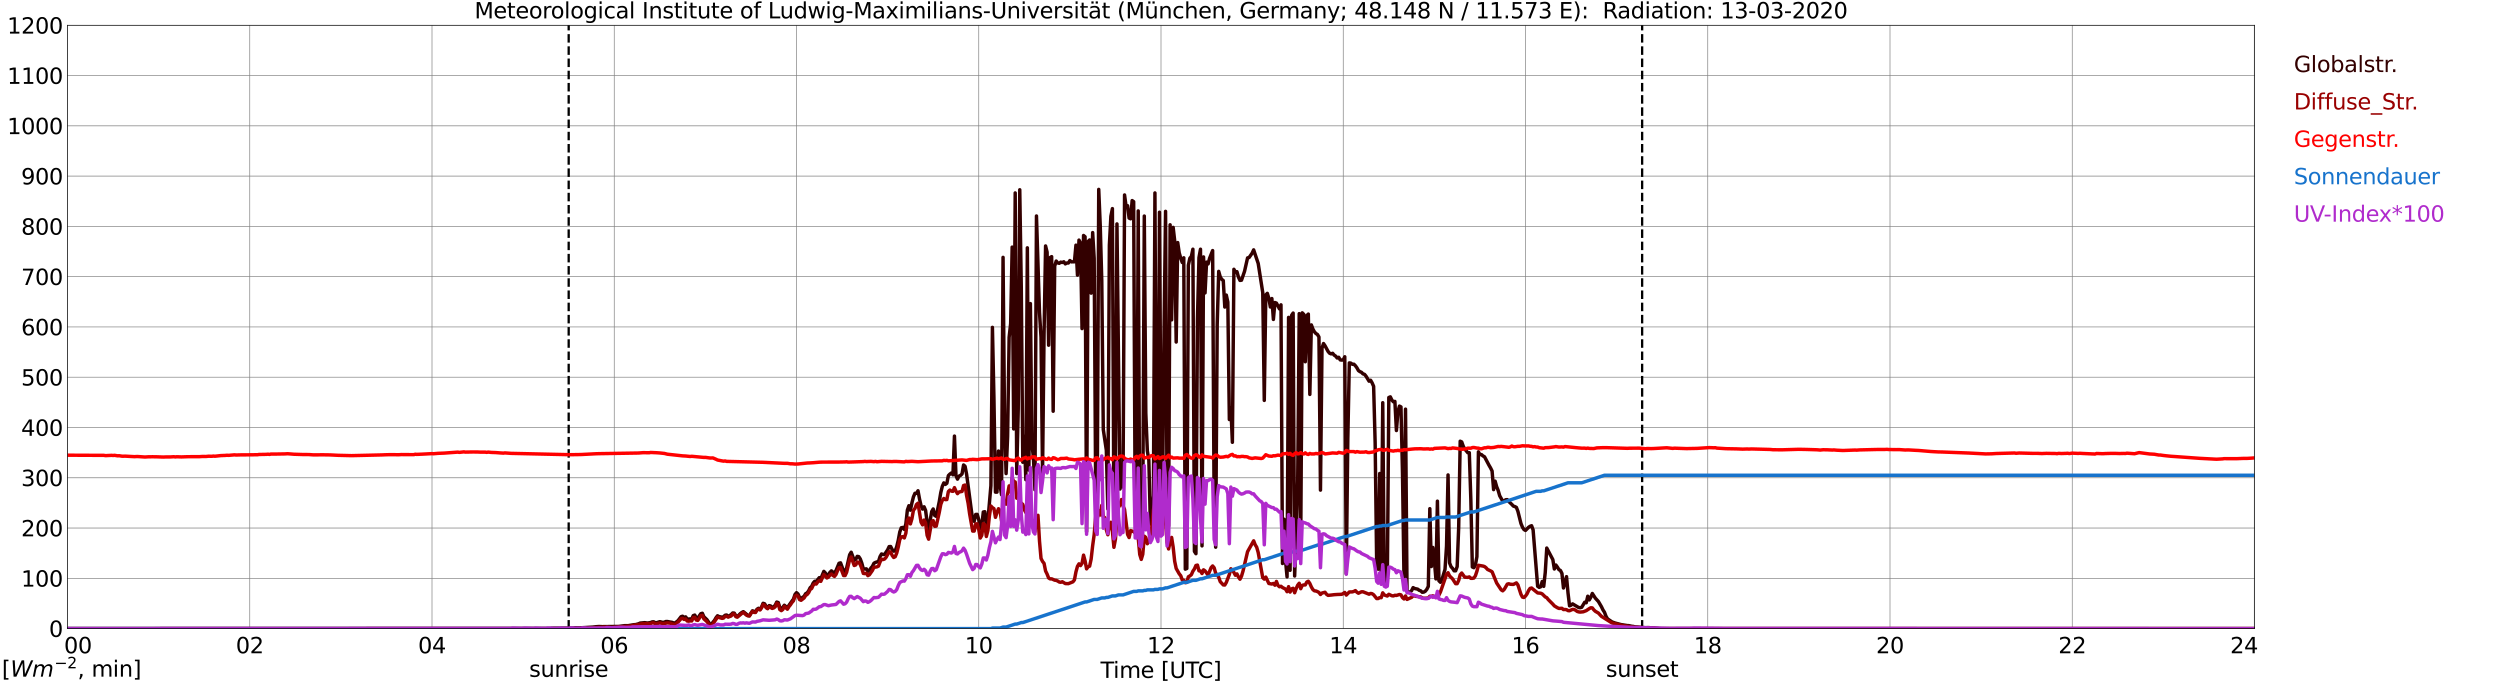 <?xml version="1.0" encoding="utf-8" standalone="no"?>
<!DOCTYPE svg PUBLIC "-//W3C//DTD SVG 1.1//EN"
  "http://www.w3.org/Graphics/SVG/1.1/DTD/svg11.dtd">
<svg xmlns:xlink="http://www.w3.org/1999/xlink" width="1085.4pt" height="296.64pt" viewBox="0 0 1085.4 296.64" xmlns="http://www.w3.org/2000/svg" version="1.1">
 <defs>
  <style type="text/css">*{stroke-linejoin: round; stroke-linecap: butt}</style>
 </defs>
 <g id="figure_1">
  <g id="patch_1">
   <path d="M 0 296.64 
L 1085.4 296.64 
L 1085.4 0 
L 0 0 
z
" style="fill: #ffffff"/>
  </g>
  <g id="axes_1">
   <g id="patch_2">
    <path d="M 29.306 272.909 
L 978.814 272.909 
L 978.814 10.976 
L 29.306 10.976 
z
" style="fill: #ffffff"/>
   </g>
   <g id="patch_3">
    <path d="M 978.814 272.909 
L 978.814 272.909 
L 978.814 10.976 
L 978.814 10.976 
z
" clip-path="url(#p9baccf61dd)" style="fill: #d3d3d3; opacity: 0.25; stroke: #d3d3d3; stroke-linejoin: miter"/>
   </g>
   <g id="matplotlib.axis_1">
    <g id="xtick_1">
     <g id="line2d_1">
      <path d="M 29.306 272.909 
L 29.306 10.976 
" clip-path="url(#p9baccf61dd)" style="fill: none; stroke: #808080; stroke-width: 0.3; stroke-linecap: square"/>
     </g>
     <g id="line2d_2"/>
     <g id="text_1">
      <!--    00 -->
      <g transform="translate(18.733 283.627) scale(0.095 -0.095)">
       <defs>
        <path id="DejaVuSans-20" transform="scale(0.016)"/>
        <path id="DejaVuSans-30" d="M 2034 4250 
Q 1547 4250 1301 3770 
Q 1056 3291 1056 2328 
Q 1056 1369 1301 889 
Q 1547 409 2034 409 
Q 2525 409 2770 889 
Q 3016 1369 3016 2328 
Q 3016 3291 2770 3770 
Q 2525 4250 2034 4250 
z
M 2034 4750 
Q 2819 4750 3233 4129 
Q 3647 3509 3647 2328 
Q 3647 1150 3233 529 
Q 2819 -91 2034 -91 
Q 1250 -91 836 529 
Q 422 1150 422 2328 
Q 422 3509 836 4129 
Q 1250 4750 2034 4750 
z
" transform="scale(0.016)"/>
       </defs>
       <use xlink:href="#DejaVuSans-20"/>
       <use xlink:href="#DejaVuSans-20" transform="translate(31.787 0)"/>
       <use xlink:href="#DejaVuSans-20" transform="translate(63.574 0)"/>
       <use xlink:href="#DejaVuSans-30" transform="translate(95.361 0)"/>
       <use xlink:href="#DejaVuSans-30" transform="translate(158.984 0)"/>
      </g>
     </g>
    </g>
    <g id="xtick_2">
     <g id="line2d_3">
      <path d="M 108.431 272.909 
L 108.431 10.976 
" clip-path="url(#p9baccf61dd)" style="fill: none; stroke: #808080; stroke-width: 0.3; stroke-linecap: square"/>
     </g>
     <g id="line2d_4"/>
     <g id="text_2">
      <!-- 02 -->
      <g transform="translate(102.387 283.627) scale(0.095 -0.095)">
       <defs>
        <path id="DejaVuSans-32" d="M 1228 531 
L 3431 531 
L 3431 0 
L 469 0 
L 469 531 
Q 828 903 1448 1529 
Q 2069 2156 2228 2338 
Q 2531 2678 2651 2914 
Q 2772 3150 2772 3378 
Q 2772 3750 2511 3984 
Q 2250 4219 1831 4219 
Q 1534 4219 1204 4116 
Q 875 4013 500 3803 
L 500 4441 
Q 881 4594 1212 4672 
Q 1544 4750 1819 4750 
Q 2544 4750 2975 4387 
Q 3406 4025 3406 3419 
Q 3406 3131 3298 2873 
Q 3191 2616 2906 2266 
Q 2828 2175 2409 1742 
Q 1991 1309 1228 531 
z
" transform="scale(0.016)"/>
       </defs>
       <use xlink:href="#DejaVuSans-30"/>
       <use xlink:href="#DejaVuSans-32" transform="translate(63.623 0)"/>
      </g>
     </g>
    </g>
    <g id="xtick_3">
     <g id="line2d_5">
      <path d="M 187.557 272.909 
L 187.557 10.976 
" clip-path="url(#p9baccf61dd)" style="fill: none; stroke: #808080; stroke-width: 0.3; stroke-linecap: square"/>
     </g>
     <g id="line2d_6"/>
     <g id="text_3">
      <!-- 04 -->
      <g transform="translate(181.513 283.627) scale(0.095 -0.095)">
       <defs>
        <path id="DejaVuSans-34" d="M 2419 4116 
L 825 1625 
L 2419 1625 
L 2419 4116 
z
M 2253 4666 
L 3047 4666 
L 3047 1625 
L 3713 1625 
L 3713 1100 
L 3047 1100 
L 3047 0 
L 2419 0 
L 2419 1100 
L 313 1100 
L 313 1709 
L 2253 4666 
z
" transform="scale(0.016)"/>
       </defs>
       <use xlink:href="#DejaVuSans-30"/>
       <use xlink:href="#DejaVuSans-34" transform="translate(63.623 0)"/>
      </g>
     </g>
    </g>
    <g id="xtick_4">
     <g id="line2d_7">
      <path d="M 266.683 272.909 
L 266.683 10.976 
" clip-path="url(#p9baccf61dd)" style="fill: none; stroke: #808080; stroke-width: 0.3; stroke-linecap: square"/>
     </g>
     <g id="line2d_8"/>
     <g id="text_4">
      <!-- 06 -->
      <g transform="translate(260.638 283.627) scale(0.095 -0.095)">
       <defs>
        <path id="DejaVuSans-36" d="M 2113 2584 
Q 1688 2584 1439 2293 
Q 1191 2003 1191 1497 
Q 1191 994 1439 701 
Q 1688 409 2113 409 
Q 2538 409 2786 701 
Q 3034 994 3034 1497 
Q 3034 2003 2786 2293 
Q 2538 2584 2113 2584 
z
M 3366 4563 
L 3366 3988 
Q 3128 4100 2886 4159 
Q 2644 4219 2406 4219 
Q 1781 4219 1451 3797 
Q 1122 3375 1075 2522 
Q 1259 2794 1537 2939 
Q 1816 3084 2150 3084 
Q 2853 3084 3261 2657 
Q 3669 2231 3669 1497 
Q 3669 778 3244 343 
Q 2819 -91 2113 -91 
Q 1303 -91 875 529 
Q 447 1150 447 2328 
Q 447 3434 972 4092 
Q 1497 4750 2381 4750 
Q 2619 4750 2861 4703 
Q 3103 4656 3366 4563 
z
" transform="scale(0.016)"/>
       </defs>
       <use xlink:href="#DejaVuSans-30"/>
       <use xlink:href="#DejaVuSans-36" transform="translate(63.623 0)"/>
      </g>
     </g>
    </g>
    <g id="xtick_5">
     <g id="line2d_9">
      <path d="M 345.808 272.909 
L 345.808 10.976 
" clip-path="url(#p9baccf61dd)" style="fill: none; stroke: #808080; stroke-width: 0.3; stroke-linecap: square"/>
     </g>
     <g id="line2d_10"/>
     <g id="text_5">
      <!-- 08 -->
      <g transform="translate(339.764 283.627) scale(0.095 -0.095)">
       <defs>
        <path id="DejaVuSans-38" d="M 2034 2216 
Q 1584 2216 1326 1975 
Q 1069 1734 1069 1313 
Q 1069 891 1326 650 
Q 1584 409 2034 409 
Q 2484 409 2743 651 
Q 3003 894 3003 1313 
Q 3003 1734 2745 1975 
Q 2488 2216 2034 2216 
z
M 1403 2484 
Q 997 2584 770 2862 
Q 544 3141 544 3541 
Q 544 4100 942 4425 
Q 1341 4750 2034 4750 
Q 2731 4750 3128 4425 
Q 3525 4100 3525 3541 
Q 3525 3141 3298 2862 
Q 3072 2584 2669 2484 
Q 3125 2378 3379 2068 
Q 3634 1759 3634 1313 
Q 3634 634 3220 271 
Q 2806 -91 2034 -91 
Q 1263 -91 848 271 
Q 434 634 434 1313 
Q 434 1759 690 2068 
Q 947 2378 1403 2484 
z
M 1172 3481 
Q 1172 3119 1398 2916 
Q 1625 2713 2034 2713 
Q 2441 2713 2670 2916 
Q 2900 3119 2900 3481 
Q 2900 3844 2670 4047 
Q 2441 4250 2034 4250 
Q 1625 4250 1398 4047 
Q 1172 3844 1172 3481 
z
" transform="scale(0.016)"/>
       </defs>
       <use xlink:href="#DejaVuSans-30"/>
       <use xlink:href="#DejaVuSans-38" transform="translate(63.623 0)"/>
      </g>
     </g>
    </g>
    <g id="xtick_6">
     <g id="line2d_11">
      <path d="M 424.934 272.909 
L 424.934 10.976 
" clip-path="url(#p9baccf61dd)" style="fill: none; stroke: #808080; stroke-width: 0.3; stroke-linecap: square"/>
     </g>
     <g id="line2d_12"/>
     <g id="text_6">
      <!-- 10 -->
      <g transform="translate(418.89 283.627) scale(0.095 -0.095)">
       <defs>
        <path id="DejaVuSans-31" d="M 794 531 
L 1825 531 
L 1825 4091 
L 703 3866 
L 703 4441 
L 1819 4666 
L 2450 4666 
L 2450 531 
L 3481 531 
L 3481 0 
L 794 0 
L 794 531 
z
" transform="scale(0.016)"/>
       </defs>
       <use xlink:href="#DejaVuSans-31"/>
       <use xlink:href="#DejaVuSans-30" transform="translate(63.623 0)"/>
      </g>
     </g>
    </g>
    <g id="xtick_7">
     <g id="line2d_13">
      <path d="M 504.06 272.909 
L 504.06 10.976 
" clip-path="url(#p9baccf61dd)" style="fill: none; stroke: #808080; stroke-width: 0.3; stroke-linecap: square"/>
     </g>
     <g id="line2d_14"/>
     <g id="text_7">
      <!-- 12 -->
      <g transform="translate(498.015 283.627) scale(0.095 -0.095)">
       <use xlink:href="#DejaVuSans-31"/>
       <use xlink:href="#DejaVuSans-32" transform="translate(63.623 0)"/>
      </g>
     </g>
    </g>
    <g id="xtick_8">
     <g id="line2d_15">
      <path d="M 583.185 272.909 
L 583.185 10.976 
" clip-path="url(#p9baccf61dd)" style="fill: none; stroke: #808080; stroke-width: 0.3; stroke-linecap: square"/>
     </g>
     <g id="line2d_16"/>
     <g id="text_8">
      <!-- 14 -->
      <g transform="translate(577.141 283.627) scale(0.095 -0.095)">
       <use xlink:href="#DejaVuSans-31"/>
       <use xlink:href="#DejaVuSans-34" transform="translate(63.623 0)"/>
      </g>
     </g>
    </g>
    <g id="xtick_9">
     <g id="line2d_17">
      <path d="M 662.311 272.909 
L 662.311 10.976 
" clip-path="url(#p9baccf61dd)" style="fill: none; stroke: #808080; stroke-width: 0.3; stroke-linecap: square"/>
     </g>
     <g id="line2d_18"/>
     <g id="text_9">
      <!-- 16 -->
      <g transform="translate(656.267 283.627) scale(0.095 -0.095)">
       <use xlink:href="#DejaVuSans-31"/>
       <use xlink:href="#DejaVuSans-36" transform="translate(63.623 0)"/>
      </g>
     </g>
    </g>
    <g id="xtick_10">
     <g id="line2d_19">
      <path d="M 741.437 272.909 
L 741.437 10.976 
" clip-path="url(#p9baccf61dd)" style="fill: none; stroke: #808080; stroke-width: 0.3; stroke-linecap: square"/>
     </g>
     <g id="line2d_20"/>
     <g id="text_10">
      <!-- 18 -->
      <g transform="translate(735.392 283.627) scale(0.095 -0.095)">
       <use xlink:href="#DejaVuSans-31"/>
       <use xlink:href="#DejaVuSans-38" transform="translate(63.623 0)"/>
      </g>
     </g>
    </g>
    <g id="xtick_11">
     <g id="line2d_21">
      <path d="M 820.562 272.909 
L 820.562 10.976 
" clip-path="url(#p9baccf61dd)" style="fill: none; stroke: #808080; stroke-width: 0.3; stroke-linecap: square"/>
     </g>
     <g id="line2d_22"/>
     <g id="text_11">
      <!-- 20 -->
      <g transform="translate(814.518 283.627) scale(0.095 -0.095)">
       <use xlink:href="#DejaVuSans-32"/>
       <use xlink:href="#DejaVuSans-30" transform="translate(63.623 0)"/>
      </g>
     </g>
    </g>
    <g id="xtick_12">
     <g id="line2d_23">
      <path d="M 899.688 272.909 
L 899.688 10.976 
" clip-path="url(#p9baccf61dd)" style="fill: none; stroke: #808080; stroke-width: 0.3; stroke-linecap: square"/>
     </g>
     <g id="line2d_24"/>
     <g id="text_12">
      <!-- 22 -->
      <g transform="translate(893.644 283.627) scale(0.095 -0.095)">
       <use xlink:href="#DejaVuSans-32"/>
       <use xlink:href="#DejaVuSans-32" transform="translate(63.623 0)"/>
      </g>
     </g>
    </g>
    <g id="xtick_13">
     <g id="line2d_25">
      <path d="M 978.814 272.909 
L 978.814 10.976 
" clip-path="url(#p9baccf61dd)" style="fill: none; stroke: #808080; stroke-width: 0.3; stroke-linecap: square"/>
     </g>
     <g id="line2d_26"/>
     <g id="text_13">
      <!-- 24    -->
      <g transform="translate(968.241 283.627) scale(0.095 -0.095)">
       <use xlink:href="#DejaVuSans-32"/>
       <use xlink:href="#DejaVuSans-34" transform="translate(63.623 0)"/>
       <use xlink:href="#DejaVuSans-20" transform="translate(127.246 0)"/>
       <use xlink:href="#DejaVuSans-20" transform="translate(159.033 0)"/>
       <use xlink:href="#DejaVuSans-20" transform="translate(190.82 0)"/>
      </g>
     </g>
    </g>
    <g id="text_14">
     <!-- Time [UTC] -->
     <g transform="translate(477.806 294.322) scale(0.095 -0.095)">
      <defs>
       <path id="DejaVuSans-54" d="M -19 4666 
L 3928 4666 
L 3928 4134 
L 2272 4134 
L 2272 0 
L 1638 0 
L 1638 4134 
L -19 4134 
L -19 4666 
z
" transform="scale(0.016)"/>
       <path id="DejaVuSans-69" d="M 603 3500 
L 1178 3500 
L 1178 0 
L 603 0 
L 603 3500 
z
M 603 4863 
L 1178 4863 
L 1178 4134 
L 603 4134 
L 603 4863 
z
" transform="scale(0.016)"/>
       <path id="DejaVuSans-6d" d="M 3328 2828 
Q 3544 3216 3844 3400 
Q 4144 3584 4550 3584 
Q 5097 3584 5394 3201 
Q 5691 2819 5691 2113 
L 5691 0 
L 5113 0 
L 5113 2094 
Q 5113 2597 4934 2840 
Q 4756 3084 4391 3084 
Q 3944 3084 3684 2787 
Q 3425 2491 3425 1978 
L 3425 0 
L 2847 0 
L 2847 2094 
Q 2847 2600 2669 2842 
Q 2491 3084 2119 3084 
Q 1678 3084 1418 2786 
Q 1159 2488 1159 1978 
L 1159 0 
L 581 0 
L 581 3500 
L 1159 3500 
L 1159 2956 
Q 1356 3278 1631 3431 
Q 1906 3584 2284 3584 
Q 2666 3584 2933 3390 
Q 3200 3197 3328 2828 
z
" transform="scale(0.016)"/>
       <path id="DejaVuSans-65" d="M 3597 1894 
L 3597 1613 
L 953 1613 
Q 991 1019 1311 708 
Q 1631 397 2203 397 
Q 2534 397 2845 478 
Q 3156 559 3463 722 
L 3463 178 
Q 3153 47 2828 -22 
Q 2503 -91 2169 -91 
Q 1331 -91 842 396 
Q 353 884 353 1716 
Q 353 2575 817 3079 
Q 1281 3584 2069 3584 
Q 2775 3584 3186 3129 
Q 3597 2675 3597 1894 
z
M 3022 2063 
Q 3016 2534 2758 2815 
Q 2500 3097 2075 3097 
Q 1594 3097 1305 2825 
Q 1016 2553 972 2059 
L 3022 2063 
z
" transform="scale(0.016)"/>
       <path id="DejaVuSans-5b" d="M 550 4863 
L 1875 4863 
L 1875 4416 
L 1125 4416 
L 1125 -397 
L 1875 -397 
L 1875 -844 
L 550 -844 
L 550 4863 
z
" transform="scale(0.016)"/>
       <path id="DejaVuSans-55" d="M 556 4666 
L 1191 4666 
L 1191 1831 
Q 1191 1081 1462 751 
Q 1734 422 2344 422 
Q 2950 422 3222 751 
Q 3494 1081 3494 1831 
L 3494 4666 
L 4128 4666 
L 4128 1753 
Q 4128 841 3676 375 
Q 3225 -91 2344 -91 
Q 1459 -91 1007 375 
Q 556 841 556 1753 
L 556 4666 
z
" transform="scale(0.016)"/>
       <path id="DejaVuSans-43" d="M 4122 4306 
L 4122 3641 
Q 3803 3938 3442 4084 
Q 3081 4231 2675 4231 
Q 1875 4231 1450 3742 
Q 1025 3253 1025 2328 
Q 1025 1406 1450 917 
Q 1875 428 2675 428 
Q 3081 428 3442 575 
Q 3803 722 4122 1019 
L 4122 359 
Q 3791 134 3420 21 
Q 3050 -91 2638 -91 
Q 1578 -91 968 557 
Q 359 1206 359 2328 
Q 359 3453 968 4101 
Q 1578 4750 2638 4750 
Q 3056 4750 3426 4639 
Q 3797 4528 4122 4306 
z
" transform="scale(0.016)"/>
       <path id="DejaVuSans-5d" d="M 1947 4863 
L 1947 -844 
L 622 -844 
L 622 -397 
L 1369 -397 
L 1369 4416 
L 622 4416 
L 622 4863 
L 1947 4863 
z
" transform="scale(0.016)"/>
      </defs>
      <use xlink:href="#DejaVuSans-54"/>
      <use xlink:href="#DejaVuSans-69" transform="translate(57.959 0)"/>
      <use xlink:href="#DejaVuSans-6d" transform="translate(85.742 0)"/>
      <use xlink:href="#DejaVuSans-65" transform="translate(183.154 0)"/>
      <use xlink:href="#DejaVuSans-20" transform="translate(244.678 0)"/>
      <use xlink:href="#DejaVuSans-5b" transform="translate(276.465 0)"/>
      <use xlink:href="#DejaVuSans-55" transform="translate(315.479 0)"/>
      <use xlink:href="#DejaVuSans-54" transform="translate(388.672 0)"/>
      <use xlink:href="#DejaVuSans-43" transform="translate(443.881 0)"/>
      <use xlink:href="#DejaVuSans-5d" transform="translate(513.705 0)"/>
     </g>
    </g>
   </g>
   <g id="matplotlib.axis_2">
    <g id="ytick_1">
     <g id="line2d_27">
      <path d="M 29.306 272.909 
L 978.814 272.909 
" clip-path="url(#p9baccf61dd)" style="fill: none; stroke: #808080; stroke-width: 0.3; stroke-linecap: square"/>
     </g>
     <g id="line2d_28"/>
     <g id="text_15">
      <!-- 0 -->
      <g transform="translate(21.261 276.518) scale(0.095 -0.095)">
       <use xlink:href="#DejaVuSans-30"/>
      </g>
     </g>
    </g>
    <g id="ytick_2">
     <g id="line2d_29">
      <path d="M 29.306 251.081 
L 978.814 251.081 
" clip-path="url(#p9baccf61dd)" style="fill: none; stroke: #808080; stroke-width: 0.3; stroke-linecap: square"/>
     </g>
     <g id="line2d_30"/>
     <g id="text_16">
      <!-- 100 -->
      <g transform="translate(9.173 254.69) scale(0.095 -0.095)">
       <use xlink:href="#DejaVuSans-31"/>
       <use xlink:href="#DejaVuSans-30" transform="translate(63.623 0)"/>
       <use xlink:href="#DejaVuSans-30" transform="translate(127.246 0)"/>
      </g>
     </g>
    </g>
    <g id="ytick_3">
     <g id="line2d_31">
      <path d="M 29.306 229.253 
L 978.814 229.253 
" clip-path="url(#p9baccf61dd)" style="fill: none; stroke: #808080; stroke-width: 0.3; stroke-linecap: square"/>
     </g>
     <g id="line2d_32"/>
     <g id="text_17">
      <!-- 200 -->
      <g transform="translate(9.173 232.863) scale(0.095 -0.095)">
       <use xlink:href="#DejaVuSans-32"/>
       <use xlink:href="#DejaVuSans-30" transform="translate(63.623 0)"/>
       <use xlink:href="#DejaVuSans-30" transform="translate(127.246 0)"/>
      </g>
     </g>
    </g>
    <g id="ytick_4">
     <g id="line2d_33">
      <path d="M 29.306 207.426 
L 978.814 207.426 
" clip-path="url(#p9baccf61dd)" style="fill: none; stroke: #808080; stroke-width: 0.3; stroke-linecap: square"/>
     </g>
     <g id="line2d_34"/>
     <g id="text_18">
      <!-- 300 -->
      <g transform="translate(9.173 211.035) scale(0.095 -0.095)">
       <defs>
        <path id="DejaVuSans-33" d="M 2597 2516 
Q 3050 2419 3304 2112 
Q 3559 1806 3559 1356 
Q 3559 666 3084 287 
Q 2609 -91 1734 -91 
Q 1441 -91 1130 -33 
Q 819 25 488 141 
L 488 750 
Q 750 597 1062 519 
Q 1375 441 1716 441 
Q 2309 441 2620 675 
Q 2931 909 2931 1356 
Q 2931 1769 2642 2001 
Q 2353 2234 1838 2234 
L 1294 2234 
L 1294 2753 
L 1863 2753 
Q 2328 2753 2575 2939 
Q 2822 3125 2822 3475 
Q 2822 3834 2567 4026 
Q 2313 4219 1838 4219 
Q 1578 4219 1281 4162 
Q 984 4106 628 3988 
L 628 4550 
Q 988 4650 1302 4700 
Q 1616 4750 1894 4750 
Q 2613 4750 3031 4423 
Q 3450 4097 3450 3541 
Q 3450 3153 3228 2886 
Q 3006 2619 2597 2516 
z
" transform="scale(0.016)"/>
       </defs>
       <use xlink:href="#DejaVuSans-33"/>
       <use xlink:href="#DejaVuSans-30" transform="translate(63.623 0)"/>
       <use xlink:href="#DejaVuSans-30" transform="translate(127.246 0)"/>
      </g>
     </g>
    </g>
    <g id="ytick_5">
     <g id="line2d_35">
      <path d="M 29.306 185.598 
L 978.814 185.598 
" clip-path="url(#p9baccf61dd)" style="fill: none; stroke: #808080; stroke-width: 0.3; stroke-linecap: square"/>
     </g>
     <g id="line2d_36"/>
     <g id="text_19">
      <!-- 400 -->
      <g transform="translate(9.173 189.207) scale(0.095 -0.095)">
       <use xlink:href="#DejaVuSans-34"/>
       <use xlink:href="#DejaVuSans-30" transform="translate(63.623 0)"/>
       <use xlink:href="#DejaVuSans-30" transform="translate(127.246 0)"/>
      </g>
     </g>
    </g>
    <g id="ytick_6">
     <g id="line2d_37">
      <path d="M 29.306 163.77 
L 978.814 163.77 
" clip-path="url(#p9baccf61dd)" style="fill: none; stroke: #808080; stroke-width: 0.3; stroke-linecap: square"/>
     </g>
     <g id="line2d_38"/>
     <g id="text_20">
      <!-- 500 -->
      <g transform="translate(9.173 167.379) scale(0.095 -0.095)">
       <defs>
        <path id="DejaVuSans-35" d="M 691 4666 
L 3169 4666 
L 3169 4134 
L 1269 4134 
L 1269 2991 
Q 1406 3038 1543 3061 
Q 1681 3084 1819 3084 
Q 2600 3084 3056 2656 
Q 3513 2228 3513 1497 
Q 3513 744 3044 326 
Q 2575 -91 1722 -91 
Q 1428 -91 1123 -41 
Q 819 9 494 109 
L 494 744 
Q 775 591 1075 516 
Q 1375 441 1709 441 
Q 2250 441 2565 725 
Q 2881 1009 2881 1497 
Q 2881 1984 2565 2268 
Q 2250 2553 1709 2553 
Q 1456 2553 1204 2497 
Q 953 2441 691 2322 
L 691 4666 
z
" transform="scale(0.016)"/>
       </defs>
       <use xlink:href="#DejaVuSans-35"/>
       <use xlink:href="#DejaVuSans-30" transform="translate(63.623 0)"/>
       <use xlink:href="#DejaVuSans-30" transform="translate(127.246 0)"/>
      </g>
     </g>
    </g>
    <g id="ytick_7">
     <g id="line2d_39">
      <path d="M 29.306 141.942 
L 978.814 141.942 
" clip-path="url(#p9baccf61dd)" style="fill: none; stroke: #808080; stroke-width: 0.3; stroke-linecap: square"/>
     </g>
     <g id="line2d_40"/>
     <g id="text_21">
      <!-- 600 -->
      <g transform="translate(9.173 145.551) scale(0.095 -0.095)">
       <use xlink:href="#DejaVuSans-36"/>
       <use xlink:href="#DejaVuSans-30" transform="translate(63.623 0)"/>
       <use xlink:href="#DejaVuSans-30" transform="translate(127.246 0)"/>
      </g>
     </g>
    </g>
    <g id="ytick_8">
     <g id="line2d_41">
      <path d="M 29.306 120.114 
L 978.814 120.114 
" clip-path="url(#p9baccf61dd)" style="fill: none; stroke: #808080; stroke-width: 0.3; stroke-linecap: square"/>
     </g>
     <g id="line2d_42"/>
     <g id="text_22">
      <!-- 700 -->
      <g transform="translate(9.173 123.724) scale(0.095 -0.095)">
       <defs>
        <path id="DejaVuSans-37" d="M 525 4666 
L 3525 4666 
L 3525 4397 
L 1831 0 
L 1172 0 
L 2766 4134 
L 525 4134 
L 525 4666 
z
" transform="scale(0.016)"/>
       </defs>
       <use xlink:href="#DejaVuSans-37"/>
       <use xlink:href="#DejaVuSans-30" transform="translate(63.623 0)"/>
       <use xlink:href="#DejaVuSans-30" transform="translate(127.246 0)"/>
      </g>
     </g>
    </g>
    <g id="ytick_9">
     <g id="line2d_43">
      <path d="M 29.306 98.287 
L 978.814 98.287 
" clip-path="url(#p9baccf61dd)" style="fill: none; stroke: #808080; stroke-width: 0.3; stroke-linecap: square"/>
     </g>
     <g id="line2d_44"/>
     <g id="text_23">
      <!-- 800 -->
      <g transform="translate(9.173 101.896) scale(0.095 -0.095)">
       <use xlink:href="#DejaVuSans-38"/>
       <use xlink:href="#DejaVuSans-30" transform="translate(63.623 0)"/>
       <use xlink:href="#DejaVuSans-30" transform="translate(127.246 0)"/>
      </g>
     </g>
    </g>
    <g id="ytick_10">
     <g id="line2d_45">
      <path d="M 29.306 76.459 
L 978.814 76.459 
" clip-path="url(#p9baccf61dd)" style="fill: none; stroke: #808080; stroke-width: 0.3; stroke-linecap: square"/>
     </g>
     <g id="line2d_46"/>
     <g id="text_24">
      <!-- 900 -->
      <g transform="translate(9.173 80.068) scale(0.095 -0.095)">
       <defs>
        <path id="DejaVuSans-39" d="M 703 97 
L 703 672 
Q 941 559 1184 500 
Q 1428 441 1663 441 
Q 2288 441 2617 861 
Q 2947 1281 2994 2138 
Q 2813 1869 2534 1725 
Q 2256 1581 1919 1581 
Q 1219 1581 811 2004 
Q 403 2428 403 3163 
Q 403 3881 828 4315 
Q 1253 4750 1959 4750 
Q 2769 4750 3195 4129 
Q 3622 3509 3622 2328 
Q 3622 1225 3098 567 
Q 2575 -91 1691 -91 
Q 1453 -91 1209 -44 
Q 966 3 703 97 
z
M 1959 2075 
Q 2384 2075 2632 2365 
Q 2881 2656 2881 3163 
Q 2881 3666 2632 3958 
Q 2384 4250 1959 4250 
Q 1534 4250 1286 3958 
Q 1038 3666 1038 3163 
Q 1038 2656 1286 2365 
Q 1534 2075 1959 2075 
z
" transform="scale(0.016)"/>
       </defs>
       <use xlink:href="#DejaVuSans-39"/>
       <use xlink:href="#DejaVuSans-30" transform="translate(63.623 0)"/>
       <use xlink:href="#DejaVuSans-30" transform="translate(127.246 0)"/>
      </g>
     </g>
    </g>
    <g id="ytick_11">
     <g id="line2d_47">
      <path d="M 29.306 54.631 
L 978.814 54.631 
" clip-path="url(#p9baccf61dd)" style="fill: none; stroke: #808080; stroke-width: 0.3; stroke-linecap: square"/>
     </g>
     <g id="line2d_48"/>
     <g id="text_25">
      <!-- 1000 -->
      <g transform="translate(3.128 58.24) scale(0.095 -0.095)">
       <use xlink:href="#DejaVuSans-31"/>
       <use xlink:href="#DejaVuSans-30" transform="translate(63.623 0)"/>
       <use xlink:href="#DejaVuSans-30" transform="translate(127.246 0)"/>
       <use xlink:href="#DejaVuSans-30" transform="translate(190.869 0)"/>
      </g>
     </g>
    </g>
    <g id="ytick_12">
     <g id="line2d_49">
      <path d="M 29.306 32.803 
L 978.814 32.803 
" clip-path="url(#p9baccf61dd)" style="fill: none; stroke: #808080; stroke-width: 0.3; stroke-linecap: square"/>
     </g>
     <g id="line2d_50"/>
     <g id="text_26">
      <!-- 1100 -->
      <g transform="translate(3.128 36.413) scale(0.095 -0.095)">
       <use xlink:href="#DejaVuSans-31"/>
       <use xlink:href="#DejaVuSans-31" transform="translate(63.623 0)"/>
       <use xlink:href="#DejaVuSans-30" transform="translate(127.246 0)"/>
       <use xlink:href="#DejaVuSans-30" transform="translate(190.869 0)"/>
      </g>
     </g>
    </g>
    <g id="ytick_13">
     <g id="line2d_51">
      <path d="M 29.306 10.976 
L 978.814 10.976 
" clip-path="url(#p9baccf61dd)" style="fill: none; stroke: #808080; stroke-width: 0.3; stroke-linecap: square"/>
     </g>
     <g id="line2d_52"/>
     <g id="text_27">
      <!-- 1200 -->
      <g transform="translate(3.128 14.585) scale(0.095 -0.095)">
       <use xlink:href="#DejaVuSans-31"/>
       <use xlink:href="#DejaVuSans-32" transform="translate(63.623 0)"/>
       <use xlink:href="#DejaVuSans-30" transform="translate(127.246 0)"/>
       <use xlink:href="#DejaVuSans-30" transform="translate(190.869 0)"/>
      </g>
     </g>
    </g>
   </g>
   <g id="line2d_53">
    <path d="M 246.901 272.909 
L 246.901 10.976 
" clip-path="url(#p9baccf61dd)" style="fill: none; stroke-dasharray: 3.7,1.6; stroke-dashoffset: 0; stroke: #000000"/>
   </g>
   <g id="line2d_54">
    <path d="M 712.952 272.909 
L 712.952 10.976 
" clip-path="url(#p9baccf61dd)" style="fill: none; stroke-dasharray: 3.7,1.6; stroke-dashoffset: 0; stroke: #000000"/>
   </g>
   <g id="line2d_55">
    <path d="M 29.306 272.909 
L 238.989 272.909 
L 239.648 272.784 
L 246.901 272.721 
L 248.22 272.658 
L 248.88 272.691 
L 249.539 272.564 
L 251.517 272.597 
L 257.451 272.25 
L 258.77 272.095 
L 260.089 272.001 
L 261.408 272.062 
L 268.661 271.968 
L 271.298 271.623 
L 272.617 271.654 
L 275.255 271.215 
L 275.914 271.184 
L 277.233 270.84 
L 277.892 270.525 
L 279.87 270.337 
L 281.189 270.495 
L 282.508 270.274 
L 283.167 269.993 
L 283.827 269.962 
L 284.486 270.368 
L 285.145 270.337 
L 286.464 269.899 
L 287.783 270.244 
L 288.442 270.117 
L 289.102 269.835 
L 289.761 269.835 
L 291.08 270.086 
L 291.739 270.18 
L 292.399 270.431 
L 293.058 270.525 
L 294.377 269.46 
L 295.696 267.733 
L 296.355 267.546 
L 297.014 268.048 
L 297.674 267.829 
L 298.333 268.707 
L 298.992 268.77 
L 299.652 268.707 
L 300.311 268.801 
L 300.971 267.295 
L 301.63 267.044 
L 302.289 268.235 
L 302.949 268.362 
L 304.267 266.448 
L 304.927 266.26 
L 305.586 267.766 
L 306.905 269.021 
L 308.224 270.964 
L 308.883 271.278 
L 309.543 270.117 
L 310.202 269.366 
L 310.861 268.205 
L 311.521 267.358 
L 312.18 267.703 
L 313.499 267.954 
L 314.158 267.766 
L 314.818 267.107 
L 315.477 267.013 
L 316.136 267.672 
L 317.455 266.825 
L 318.114 266.136 
L 318.774 266.197 
L 319.433 267.264 
L 320.093 267.578 
L 320.752 267.107 
L 321.411 266.417 
L 322.071 265.915 
L 322.73 265.57 
L 324.708 267.17 
L 325.368 267.327 
L 326.686 265.195 
L 328.005 265.634 
L 328.665 264.505 
L 329.324 264.097 
L 329.983 264.536 
L 330.643 263.564 
L 331.302 261.932 
L 331.961 262.152 
L 332.621 263.281 
L 333.28 263.876 
L 333.94 262.936 
L 334.599 263.093 
L 335.258 263.783 
L 335.918 263.438 
L 336.577 262.748 
L 337.236 261.399 
L 337.896 261.619 
L 338.555 263.783 
L 339.215 264.536 
L 340.533 262.779 
L 341.193 263.344 
L 341.852 264.16 
L 342.512 262.842 
L 343.83 260.991 
L 344.49 260.113 
L 345.149 258.107 
L 345.808 257.322 
L 346.468 257.887 
L 347.127 259.36 
L 347.787 259.895 
L 348.446 259.33 
L 349.105 258.922 
L 349.765 257.763 
L 350.424 257.415 
L 351.083 256.507 
L 351.743 255.158 
L 352.402 254.563 
L 353.062 253.12 
L 353.721 252.367 
L 354.38 252.461 
L 355.699 250.799 
L 356.359 251.269 
L 357.677 248.071 
L 358.337 248.761 
L 358.996 249.795 
L 359.655 249.544 
L 360.315 248.51 
L 360.974 247.851 
L 361.634 248.416 
L 362.293 248.667 
L 362.952 247.726 
L 364.271 244.559 
L 364.93 244.369 
L 366.249 247.914 
L 366.909 248.102 
L 367.568 246.659 
L 368.887 240.857 
L 369.546 239.759 
L 370.865 243.273 
L 371.524 242.896 
L 372.184 241.547 
L 372.843 241.673 
L 373.502 242.677 
L 374.162 244.496 
L 374.821 246.973 
L 375.481 247.036 
L 376.14 246.973 
L 376.799 248.04 
L 377.459 247.663 
L 378.118 246.628 
L 378.777 245.875 
L 379.437 244.526 
L 380.096 244.181 
L 381.415 243.743 
L 382.074 241.641 
L 382.734 240.512 
L 383.393 240.763 
L 384.053 240.669 
L 385.371 238.724 
L 386.031 237.314 
L 386.69 237.282 
L 387.349 238.6 
L 388.009 239.29 
L 388.668 239.163 
L 389.328 237.314 
L 389.987 234.586 
L 390.646 230.978 
L 391.306 229.129 
L 391.965 229.002 
L 392.624 229.849 
L 393.284 227.466 
L 393.943 221.476 
L 394.603 219.564 
L 395.262 221.507 
L 395.921 218.309 
L 396.581 215.705 
L 397.24 214.168 
L 397.899 214.201 
L 398.559 213.07 
L 399.218 216.646 
L 399.878 219.531 
L 400.537 221.037 
L 401.196 220.033 
L 401.856 221.6 
L 402.515 226.713 
L 403.175 229.912 
L 404.493 222.135 
L 405.153 220.974 
L 405.812 223.796 
L 406.471 224.174 
L 407.79 217.776 
L 408.45 213.856 
L 409.109 211.158 
L 409.768 209.652 
L 410.428 210.311 
L 411.087 209.809 
L 411.746 206.485 
L 412.406 205.826 
L 413.065 205.356 
L 413.725 206.14 
L 414.384 189.33 
L 415.043 206.517 
L 415.703 208.021 
L 416.362 206.705 
L 417.022 206.391 
L 417.681 205.764 
L 418.34 201.875 
L 419 202.44 
L 419.659 205.922 
L 422.297 225.898 
L 422.956 226.337 
L 423.615 223.358 
L 424.275 223.327 
L 424.934 225.647 
L 425.593 229.474 
L 426.253 228.031 
L 426.912 222.292 
L 427.572 222.166 
L 428.231 228.69 
L 428.89 226.18 
L 430.209 210.876 
L 430.869 142.13 
L 431.528 172.802 
L 432.187 213.666 
L 432.847 213.666 
L 433.506 195.822 
L 434.165 210.562 
L 434.825 214.797 
L 435.484 111.741 
L 436.144 184.312 
L 436.803 205.607 
L 437.462 189.581 
L 438.122 146.458 
L 438.781 140.499 
L 439.44 107.288 
L 440.1 186.226 
L 440.759 83.767 
L 441.419 205.607 
L 442.078 177.57 
L 442.737 82.387 
L 443.397 124.6 
L 444.056 200.683 
L 444.716 189.424 
L 445.375 208.272 
L 446.034 107.601 
L 446.694 204.101 
L 447.353 131.812 
L 448.012 192.779 
L 448.672 198.708 
L 449.331 212.664 
L 449.991 93.771 
L 451.309 135.638 
L 451.969 146.458 
L 452.628 205.544 
L 453.287 145.079 
L 453.947 106.786 
L 454.606 109.484 
L 455.266 149.877 
L 455.925 111.805 
L 456.584 111.427 
L 457.244 178.541 
L 457.903 115.537 
L 458.563 113.341 
L 459.222 114.156 
L 459.881 114.313 
L 460.541 113.811 
L 461.2 113.968 
L 461.859 113.653 
L 462.519 114.564 
L 463.178 114.188 
L 463.838 114.188 
L 464.497 113.121 
L 465.156 113.686 
L 466.475 113.653 
L 467.134 106.442 
L 467.794 119.455 
L 468.453 104.246 
L 469.113 105.468 
L 469.772 142.665 
L 470.431 102.24 
L 471.091 102.803 
L 471.75 230.823 
L 472.409 104.842 
L 473.069 104.182 
L 473.728 127.265 
L 474.388 100.985 
L 475.047 112.18 
L 475.706 214.952 
L 476.366 217.211 
L 477.025 82.23 
L 477.685 98.036 
L 478.344 121.902 
L 479.003 186.508 
L 480.322 195.446 
L 480.981 220.974 
L 481.641 106.442 
L 482.3 93.897 
L 482.96 90.573 
L 483.619 227.592 
L 484.278 202.909 
L 484.938 97.222 
L 486.256 212.319 
L 486.916 209.37 
L 487.575 211.472 
L 488.235 84.644 
L 488.894 89.569 
L 489.553 89.318 
L 490.213 94.681 
L 490.872 94.995 
L 491.532 87.091 
L 492.191 87.561 
L 492.85 223.484 
L 493.51 225.051 
L 494.169 91.577 
L 494.828 234.178 
L 495.488 236.625 
L 496.147 222.323 
L 496.807 93.803 
L 497.466 179.388 
L 498.125 195.728 
L 498.785 199.805 
L 499.444 227.498 
L 500.103 223.013 
L 500.763 215.172 
L 501.422 83.767 
L 502.082 206.203 
L 502.741 219.564 
L 503.4 92.14 
L 504.06 195.885 
L 504.719 216.772 
L 505.379 143.667 
L 506.038 91.765 
L 506.697 220.756 
L 507.357 228.376 
L 508.016 97.597 
L 508.675 138.869 
L 509.335 98.725 
L 509.994 104.433 
L 510.654 148.497 
L 511.313 105.313 
L 511.972 109.796 
L 512.632 112.086 
L 513.291 113.968 
L 513.95 111.929 
L 514.61 247.097 
L 515.269 246.816 
L 515.929 115.16 
L 516.588 112.086 
L 517.247 111.333 
L 517.907 108.197 
L 518.566 239.384 
L 519.226 240.388 
L 519.885 138.493 
L 520.544 111.866 
L 521.204 108.197 
L 521.863 237 
L 522.522 111.554 
L 523.182 127.171 
L 523.841 113.811 
L 524.501 114.594 
L 525.16 112.117 
L 526.479 108.792 
L 527.138 222.825 
L 527.797 237.565 
L 528.457 140.971 
L 529.116 117.825 
L 529.776 120.208 
L 530.435 121.276 
L 531.094 121.808 
L 531.754 133.318 
L 532.413 128.112 
L 533.073 131.155 
L 533.732 182.149 
L 534.391 176.974 
L 535.051 192.028 
L 535.71 116.917 
L 536.369 118.139 
L 537.029 117.951 
L 537.688 120.302 
L 538.348 121.745 
L 539.007 121.651 
L 540.326 117.794 
L 541.644 111.962 
L 542.304 111.805 
L 543.623 109.923 
L 544.282 108.48 
L 546.26 114.376 
L 548.238 127.047 
L 548.898 173.837 
L 549.557 128.049 
L 550.216 127.359 
L 550.876 129.524 
L 551.535 133.288 
L 552.195 129.618 
L 552.854 138.681 
L 553.513 131.343 
L 554.173 131.594 
L 555.491 134.102 
L 556.151 132.347 
L 556.81 244.653 
L 557.47 225.427 
L 558.129 243.524 
L 558.788 250.455 
L 559.448 137.804 
L 560.107 247.6 
L 560.766 136.893 
L 561.426 135.922 
L 562.085 250.077 
L 562.745 232.327 
L 563.404 208.962 
L 564.063 136.173 
L 564.723 235.243 
L 565.382 135.826 
L 566.042 136.485 
L 566.701 157.058 
L 567.36 137.018 
L 568.02 136.361 
L 568.679 171.235 
L 569.338 141.065 
L 569.998 142.852 
L 570.657 144.044 
L 571.317 144.797 
L 571.976 145.203 
L 572.635 146.301 
L 573.295 212.789 
L 573.954 151.162 
L 574.613 149.156 
L 575.273 150.128 
L 576.592 152.575 
L 577.251 153.358 
L 577.91 153.64 
L 578.57 153.389 
L 579.229 154.175 
L 579.889 154.613 
L 580.548 155.427 
L 581.207 155.115 
L 581.867 156.244 
L 582.526 156.338 
L 583.185 156.274 
L 583.845 154.895 
L 584.504 249.075 
L 585.164 190.647 
L 585.823 157.56 
L 586.482 157.654 
L 587.142 158.156 
L 587.801 158.125 
L 588.46 158.785 
L 589.12 159.693 
L 589.779 160.884 
L 590.439 161.356 
L 591.098 161.637 
L 591.757 162.327 
L 592.417 162.515 
L 593.076 163.331 
L 594.395 165.494 
L 595.054 165.088 
L 595.714 166.217 
L 596.373 167.723 
L 597.032 192.246 
L 597.692 244.683 
L 598.351 247.13 
L 599.011 205.575 
L 599.67 250.11 
L 600.329 174.841 
L 600.989 249.577 
L 601.648 253.779 
L 602.307 253.214 
L 602.967 172.584 
L 603.626 172.3 
L 604.286 173.68 
L 604.945 174.433 
L 605.604 174.276 
L 606.264 186.916 
L 606.923 178.792 
L 607.582 176.314 
L 608.242 176.659 
L 608.901 205.262 
L 609.561 251.489 
L 610.22 177.633 
L 610.879 256.726 
L 611.539 257.071 
L 612.198 257.04 
L 612.858 256.444 
L 613.517 255.128 
L 614.176 255.503 
L 615.495 255.785 
L 616.154 256.287 
L 616.814 256.507 
L 617.473 257.134 
L 618.133 257.071 
L 618.792 256.695 
L 619.451 255.879 
L 620.111 254.593 
L 620.77 220.85 
L 621.429 245.969 
L 622.089 237.69 
L 622.748 243.492 
L 623.408 251.332 
L 624.067 217.586 
L 624.726 252.148 
L 625.386 252.805 
L 626.045 251.614 
L 627.364 247.224 
L 628.023 237.094 
L 628.683 206.203 
L 629.342 244.402 
L 630.001 246.063 
L 630.661 246.785 
L 631.32 247.82 
L 631.98 247.82 
L 632.639 246.002 
L 633.298 229.066 
L 633.958 191.557 
L 634.617 191.871 
L 635.276 193.72 
L 635.936 194.944 
L 637.255 196.544 
L 637.914 196.544 
L 638.573 216.772 
L 639.233 246.157 
L 639.892 246.471 
L 640.552 245.343 
L 641.211 241.704 
L 641.87 196.167 
L 642.53 197.389 
L 643.189 197.359 
L 643.848 197.954 
L 644.508 198.299 
L 646.486 202.032 
L 647.145 203.16 
L 647.805 204.509 
L 648.464 212.57 
L 649.123 208.899 
L 649.783 211.282 
L 650.442 212.915 
L 651.102 215.235 
L 652.42 217.586 
L 653.08 217.431 
L 653.739 216.96 
L 654.399 216.929 
L 655.058 217.744 
L 656.377 218.999 
L 657.036 219.719 
L 657.695 219.939 
L 658.355 220.284 
L 659.014 222.009 
L 660.333 227.278 
L 660.992 228.878 
L 661.652 229.912 
L 662.311 230.288 
L 663.63 228.941 
L 664.289 228.5 
L 664.949 228.249 
L 665.608 230.037 
L 667.586 254.532 
L 668.246 255.001 
L 668.905 254.75 
L 669.564 252.461 
L 670.224 254.563 
L 670.883 248.573 
L 671.542 237.941 
L 674.18 242.959 
L 674.839 247.036 
L 675.499 245.312 
L 676.158 246.22 
L 676.817 247.318 
L 677.477 247.663 
L 678.136 248.981 
L 678.796 255.283 
L 680.114 250.361 
L 680.774 257.511 
L 681.433 263.03 
L 682.092 262.748 
L 682.752 262.183 
L 685.389 263.752 
L 686.049 263.846 
L 686.708 263.658 
L 688.027 261.462 
L 688.686 261.683 
L 689.346 258.858 
L 690.005 260.458 
L 690.664 259.299 
L 691.324 257.666 
L 692.643 259.705 
L 693.961 261.148 
L 695.28 263.407 
L 695.939 264.787 
L 696.599 265.821 
L 697.258 267.546 
L 697.918 268.676 
L 699.896 270.023 
L 701.215 270.495 
L 703.852 271.184 
L 706.49 271.593 
L 707.149 271.623 
L 708.468 271.905 
L 709.127 271.968 
L 709.786 272.156 
L 714.402 272.501 
L 715.721 272.47 
L 720.996 272.909 
L 978.154 272.909 
L 978.154 272.909 
" clip-path="url(#p9baccf61dd)" style="fill: none; stroke: #330000; stroke-width: 1.5; stroke-linecap: square"/>
   </g>
   <g id="line2d_56">
    <path d="M 29.306 272.909 
L 249.539 272.837 
L 252.176 272.754 
L 254.814 272.669 
L 256.133 272.586 
L 262.726 272.25 
L 265.364 272.418 
L 266.683 272.333 
L 268.002 272.291 
L 269.32 272.123 
L 273.277 271.831 
L 274.595 271.577 
L 277.233 271.158 
L 278.552 270.822 
L 281.849 270.781 
L 282.508 270.695 
L 283.167 270.444 
L 283.827 270.403 
L 284.486 270.864 
L 285.145 270.822 
L 286.464 270.444 
L 287.783 270.781 
L 289.761 270.444 
L 291.08 270.571 
L 291.739 270.864 
L 293.058 271.158 
L 294.377 270.108 
L 295.696 268.598 
L 296.355 268.471 
L 297.014 268.934 
L 297.674 268.724 
L 298.333 269.604 
L 298.992 269.689 
L 299.652 269.563 
L 300.311 269.604 
L 300.971 268.135 
L 301.63 268.011 
L 302.289 269.185 
L 302.949 269.353 
L 303.608 268.43 
L 304.267 267.297 
L 304.927 267.212 
L 305.586 268.681 
L 306.905 269.857 
L 308.224 271.621 
L 308.883 271.704 
L 309.543 270.864 
L 311.521 267.926 
L 313.499 268.471 
L 314.158 268.347 
L 314.818 267.589 
L 315.477 267.589 
L 316.136 267.926 
L 317.455 267.421 
L 318.114 266.542 
L 318.774 266.625 
L 319.433 267.716 
L 320.093 267.967 
L 322.071 266.33 
L 322.73 265.911 
L 324.049 267.044 
L 324.708 267.38 
L 325.368 267.421 
L 326.027 266.247 
L 326.686 265.492 
L 327.346 265.869 
L 328.005 265.911 
L 328.665 264.819 
L 329.324 264.483 
L 329.983 264.819 
L 330.643 263.896 
L 331.302 262.427 
L 331.961 262.722 
L 332.621 263.855 
L 333.28 264.274 
L 333.94 263.392 
L 335.258 264.147 
L 335.918 263.938 
L 336.577 263.436 
L 337.236 261.923 
L 337.896 262.218 
L 338.555 264.651 
L 339.215 265.114 
L 339.874 264.61 
L 340.533 263.267 
L 341.852 264.483 
L 342.512 263.392 
L 343.171 262.595 
L 343.83 261.587 
L 344.49 260.832 
L 345.149 258.858 
L 345.808 258.439 
L 346.468 258.817 
L 347.127 260.327 
L 347.787 260.622 
L 349.105 259.616 
L 349.765 258.524 
L 350.424 258.103 
L 351.083 257.306 
L 351.743 255.92 
L 352.402 255.501 
L 353.062 254.032 
L 353.721 253.445 
L 354.38 253.569 
L 355.04 252.646 
L 355.699 252.1 
L 356.359 252.395 
L 357.677 249.457 
L 358.337 250.086 
L 358.996 250.926 
L 359.655 250.59 
L 360.315 249.708 
L 360.974 249.204 
L 361.634 249.835 
L 362.293 250.254 
L 362.952 249.413 
L 363.612 247.776 
L 364.271 246.475 
L 364.93 246.392 
L 366.249 249.876 
L 366.909 249.876 
L 367.568 248.49 
L 368.887 242.909 
L 369.546 241.817 
L 370.865 245.511 
L 371.524 245.26 
L 372.184 244 
L 372.843 244.125 
L 373.502 245.133 
L 374.162 246.812 
L 374.821 248.953 
L 375.481 249.036 
L 376.14 248.868 
L 376.799 249.918 
L 377.459 249.54 
L 378.777 247.652 
L 379.437 246.224 
L 380.096 246.224 
L 380.756 246.098 
L 381.415 245.762 
L 382.074 244 
L 382.734 242.741 
L 383.393 242.95 
L 384.053 242.699 
L 384.712 241.942 
L 386.031 239.549 
L 386.69 239.676 
L 387.349 241.145 
L 388.009 242.027 
L 388.668 241.691 
L 389.328 240.095 
L 389.987 237.493 
L 390.646 234.261 
L 391.306 233.086 
L 391.965 233.001 
L 392.624 233.547 
L 393.284 231.491 
L 393.943 225.907 
L 394.603 224.901 
L 395.262 227.461 
L 395.921 225.193 
L 396.581 221.5 
L 397.24 220.745 
L 397.899 219.023 
L 398.559 218.477 
L 399.878 226.706 
L 400.537 227.88 
L 401.196 225.783 
L 401.856 227.04 
L 402.515 232.414 
L 403.175 234.092 
L 404.493 226.453 
L 405.153 226.034 
L 405.812 228.511 
L 406.471 228.426 
L 407.79 222.465 
L 408.45 218.981 
L 409.109 217.261 
L 409.768 216.421 
L 410.428 216.925 
L 411.087 216.883 
L 411.746 213.398 
L 412.406 212.769 
L 413.065 213.232 
L 413.725 213.315 
L 414.384 211.719 
L 415.043 213.232 
L 415.703 214.323 
L 416.362 213.609 
L 417.681 213.356 
L 418.34 210.796 
L 419 210.586 
L 419.659 215.161 
L 420.318 218.477 
L 420.978 223.137 
L 422.297 230.567 
L 422.956 230.567 
L 423.615 227.461 
L 424.275 227.42 
L 424.934 229.936 
L 425.593 233.588 
L 426.253 232.414 
L 426.912 227.335 
L 427.572 227.797 
L 428.231 232.918 
L 428.89 230.358 
L 429.55 224.06 
L 430.209 219.695 
L 430.869 220.409 
L 431.528 220.828 
L 432.187 224.606 
L 432.847 222.509 
L 433.506 220.871 
L 434.165 221.627 
L 434.825 226.16 
L 435.484 218.94 
L 436.144 217.471 
L 436.803 218.898 
L 437.462 214.448 
L 438.122 210.964 
L 438.781 213.651 
L 439.44 207.48 
L 440.1 208.991 
L 440.759 209.244 
L 441.419 216.294 
L 442.078 216.085 
L 442.737 218.226 
L 443.397 218.435 
L 444.056 218.981 
L 444.716 221.332 
L 445.375 222.509 
L 446.034 220.282 
L 446.694 222.297 
L 447.353 223.096 
L 448.012 227.208 
L 448.672 226.16 
L 449.331 230.818 
L 449.991 225.615 
L 450.65 223.724 
L 451.309 234.933 
L 451.969 242.446 
L 452.628 243.747 
L 453.287 244.587 
L 453.947 247.903 
L 454.606 249.248 
L 455.266 250.926 
L 455.925 251.345 
L 456.584 251.304 
L 457.903 251.891 
L 458.563 251.976 
L 459.222 252.268 
L 459.881 252.688 
L 460.541 252.814 
L 461.2 252.563 
L 462.519 253.36 
L 463.838 253.401 
L 465.816 252.605 
L 466.475 251.764 
L 467.134 248.281 
L 467.794 245.888 
L 468.453 244.797 
L 469.113 245.552 
L 469.772 244.587 
L 470.431 241.018 
L 471.091 243.496 
L 471.75 246.98 
L 472.409 246.098 
L 473.069 245.805 
L 473.728 242.741 
L 474.388 236.906 
L 475.047 232.078 
L 475.706 224.311 
L 476.366 225.278 
L 477.025 221.668 
L 477.685 223.6 
L 478.344 219.4 
L 479.003 224.27 
L 479.663 224.774 
L 480.322 230.063 
L 480.981 232.163 
L 481.641 227.586 
L 482.3 226.747 
L 482.96 230.694 
L 483.619 237.62 
L 484.278 234.092 
L 484.938 224.816 
L 485.597 220.367 
L 486.256 219.108 
L 486.916 216.883 
L 487.575 219.695 
L 488.235 221.164 
L 489.553 232.036 
L 490.213 233.379 
L 490.872 230.358 
L 492.191 230.818 
L 492.85 231.405 
L 493.51 231.827 
L 494.169 233.547 
L 494.828 240.726 
L 495.488 242.865 
L 496.147 240.641 
L 496.807 232.792 
L 497.466 233.337 
L 498.125 236.066 
L 498.785 234.848 
L 499.444 234.051 
L 500.103 228.385 
L 500.763 221.205 
L 501.422 218.689 
L 502.082 224.48 
L 502.741 231.405 
L 504.06 229.603 
L 505.379 222.969 
L 506.038 226.494 
L 506.697 235.393 
L 507.357 238.334 
L 508.016 235.269 
L 508.675 233.337 
L 509.335 237.535 
L 509.994 243.664 
L 510.654 246.812 
L 511.972 249.121 
L 512.632 249.959 
L 513.291 251.808 
L 513.95 251.932 
L 514.61 252.982 
L 515.269 252.856 
L 515.929 250.422 
L 516.588 250.044 
L 517.247 249.499 
L 517.907 247.988 
L 518.566 247.021 
L 519.226 245.511 
L 519.885 245.343 
L 520.544 247.82 
L 521.204 247.903 
L 521.863 248.994 
L 522.522 247.399 
L 523.182 247.861 
L 524.501 249.667 
L 525.819 246.434 
L 526.479 245.72 
L 527.138 246.519 
L 527.797 248.868 
L 528.457 249.54 
L 529.116 250.631 
L 529.776 252.522 
L 531.094 253.947 
L 531.754 253.991 
L 532.413 252.856 
L 533.732 249.413 
L 534.391 246.938 
L 535.051 247.525 
L 535.71 248.534 
L 536.369 249.75 
L 537.029 249.162 
L 537.688 250.505 
L 538.348 251.472 
L 539.007 250.171 
L 539.666 247.944 
L 541.644 239.508 
L 544.282 234.806 
L 544.941 236.485 
L 545.601 237.576 
L 546.26 239.886 
L 548.238 250.841 
L 548.898 251.43 
L 549.557 250.548 
L 550.876 253.318 
L 552.195 253.569 
L 552.854 253.318 
L 553.513 254.074 
L 554.173 252.437 
L 554.832 254.159 
L 555.491 254.746 
L 556.151 254.536 
L 556.81 255.082 
L 558.129 255.752 
L 558.788 256.887 
L 559.448 254.704 
L 560.107 257.053 
L 560.766 255.669 
L 561.426 255.416 
L 562.085 257.348 
L 562.745 255.543 
L 563.404 254.074 
L 564.063 253.233 
L 564.723 255.584 
L 565.382 254.159 
L 566.042 253.947 
L 566.701 253.947 
L 567.36 252.688 
L 568.02 252.354 
L 568.679 253.318 
L 569.338 254.829 
L 569.998 255.962 
L 570.657 256.507 
L 571.317 256.593 
L 571.976 256.844 
L 572.635 257.221 
L 573.295 258.103 
L 573.954 257.474 
L 575.273 257.138 
L 575.932 258.02 
L 576.592 258.481 
L 577.91 258.356 
L 579.229 258.188 
L 580.548 258.103 
L 582.526 258.02 
L 583.185 257.684 
L 583.845 257.221 
L 584.504 258.356 
L 585.823 257.012 
L 587.142 256.97 
L 587.801 256.761 
L 588.46 256.424 
L 589.12 257.138 
L 589.779 257.557 
L 591.098 256.929 
L 591.757 256.929 
L 594.395 257.979 
L 595.054 257.642 
L 595.714 257.767 
L 596.373 258.23 
L 597.692 259.867 
L 598.351 259.867 
L 599.011 259.448 
L 599.67 259.489 
L 600.329 257.389 
L 600.989 258.313 
L 602.307 258.775 
L 602.967 258.02 
L 604.286 258.649 
L 604.945 258.734 
L 605.604 258.439 
L 606.264 258.524 
L 607.582 258.103 
L 608.242 258.271 
L 608.901 259.448 
L 609.561 260.035 
L 610.22 258.734 
L 610.879 260.244 
L 612.858 259.362 
L 613.517 258.649 
L 614.176 258.734 
L 614.836 258.943 
L 615.495 258.943 
L 616.154 259.111 
L 616.814 259.153 
L 617.473 259.616 
L 618.133 259.74 
L 620.111 259.657 
L 620.77 258.858 
L 621.429 258.943 
L 622.089 258.69 
L 622.748 259.07 
L 623.408 259.153 
L 624.067 258.356 
L 624.726 258.356 
L 625.386 257.012 
L 628.023 249.372 
L 628.683 248.658 
L 629.342 250.044 
L 630.661 251.345 
L 631.98 253.401 
L 632.639 253.401 
L 633.298 252.017 
L 633.958 249.54 
L 634.617 248.785 
L 635.936 250.59 
L 637.255 250.673 
L 637.914 250.463 
L 638.573 251.094 
L 639.233 251.094 
L 639.892 250.968 
L 640.552 250.003 
L 641.211 248.03 
L 641.87 245.428 
L 643.848 245.762 
L 644.508 245.973 
L 645.167 246.475 
L 645.827 247.231 
L 647.145 247.861 
L 647.805 248.239 
L 649.783 253.109 
L 651.761 256.088 
L 652.42 256.507 
L 653.08 255.879 
L 654.399 253.613 
L 655.058 253.445 
L 655.717 253.655 
L 657.036 253.737 
L 658.355 253.067 
L 659.014 253.947 
L 660.333 258.02 
L 660.992 259.236 
L 661.652 259.404 
L 662.311 258.775 
L 662.97 257.852 
L 663.63 256.424 
L 664.289 255.46 
L 664.949 255.292 
L 667.586 257.433 
L 668.905 257.557 
L 669.564 257.852 
L 670.883 259.153 
L 671.542 259.489 
L 672.202 260.327 
L 674.18 262.301 
L 674.839 263.056 
L 676.158 263.855 
L 676.817 264.147 
L 678.136 264.106 
L 678.796 264.651 
L 679.455 264.61 
L 680.114 264.693 
L 680.774 265.114 
L 681.433 265.156 
L 682.752 264.568 
L 683.411 264.61 
L 684.071 264.946 
L 684.73 265.45 
L 685.389 265.66 
L 686.049 265.743 
L 687.368 265.618 
L 688.686 265.114 
L 690.005 264.232 
L 690.664 263.855 
L 691.324 263.938 
L 691.983 264.778 
L 692.643 265.407 
L 693.961 266.164 
L 695.28 267.589 
L 699.896 270.486 
L 704.511 271.577 
L 708.468 272.167 
L 709.127 272.291 
L 710.446 272.376 
L 717.04 272.712 
L 717.699 272.669 
L 719.018 272.837 
L 720.337 272.909 
L 978.154 272.909 
L 978.154 272.909 
" clip-path="url(#p9baccf61dd)" style="fill: none; stroke: #990000; stroke-width: 1.5; stroke-linecap: square"/>
   </g>
   <g id="line2d_57">
    <path d="M 29.306 197.627 
L 45.131 197.699 
L 45.79 197.821 
L 48.428 197.69 
L 49.087 197.749 
L 49.747 197.682 
L 51.065 197.902 
L 51.725 197.856 
L 53.043 198.072 
L 54.362 198.042 
L 58.319 198.262 
L 59.637 198.197 
L 62.934 198.419 
L 64.253 198.334 
L 66.231 198.302 
L 68.209 198.334 
L 70.847 198.432 
L 72.166 198.38 
L 74.144 198.371 
L 75.462 198.291 
L 76.122 198.382 
L 76.781 198.302 
L 78.759 198.378 
L 81.397 198.284 
L 86.672 198.258 
L 87.991 198.168 
L 89.309 198.195 
L 90.628 198.068 
L 91.947 198.109 
L 92.606 198.005 
L 93.266 198.081 
L 95.903 197.797 
L 97.881 197.721 
L 98.541 197.645 
L 99.2 197.703 
L 101.838 197.472 
L 102.497 197.555 
L 103.816 197.509 
L 105.135 197.481 
L 109.091 197.463 
L 111.069 197.426 
L 111.728 197.444 
L 112.388 197.321 
L 115.685 197.258 
L 116.344 197.186 
L 117.003 197.287 
L 117.663 197.125 
L 118.982 197.149 
L 123.597 197.066 
L 124.916 196.996 
L 126.235 197.099 
L 127.553 197.208 
L 131.51 197.337 
L 134.147 197.356 
L 136.125 197.494 
L 140.082 197.457 
L 143.379 197.507 
L 146.676 197.673 
L 152.61 197.821 
L 165.798 197.507 
L 167.116 197.452 
L 168.435 197.411 
L 171.073 197.398 
L 173.051 197.435 
L 174.37 197.35 
L 175.688 197.376 
L 179.645 197.385 
L 180.304 197.21 
L 180.963 197.273 
L 183.601 197.16 
L 187.557 196.95 
L 188.216 196.996 
L 190.195 196.822 
L 192.832 196.721 
L 198.767 196.291 
L 199.426 196.407 
L 201.404 196.182 
L 202.063 196.289 
L 205.36 196.224 
L 207.339 196.239 
L 208.657 196.309 
L 210.635 196.289 
L 211.295 196.403 
L 211.954 196.276 
L 213.273 196.422 
L 215.251 196.492 
L 217.229 196.645 
L 218.548 196.73 
L 219.207 196.636 
L 221.845 196.828 
L 247.561 197.413 
L 252.176 197.341 
L 258.77 197.001 
L 260.089 196.963 
L 277.233 196.682 
L 279.211 196.527 
L 281.849 196.568 
L 282.508 196.444 
L 285.145 196.564 
L 286.464 196.656 
L 287.783 196.798 
L 288.442 196.865 
L 289.761 197.195 
L 296.355 197.917 
L 297.674 197.987 
L 299.652 198.188 
L 300.311 198.105 
L 305.586 198.596 
L 306.246 198.568 
L 308.224 198.843 
L 309.543 198.823 
L 310.861 199.391 
L 311.521 199.718 
L 313.499 200.109 
L 314.158 200.209 
L 314.818 200.131 
L 315.477 200.31 
L 331.302 200.716 
L 340.533 201.163 
L 341.852 201.157 
L 343.171 201.37 
L 343.83 201.353 
L 345.149 201.475 
L 346.468 201.445 
L 350.424 201.028 
L 351.743 200.971 
L 353.062 200.89 
L 355.699 200.67 
L 357.018 200.626 
L 363.612 200.615 
L 366.909 200.55 
L 367.568 200.482 
L 368.227 200.626 
L 374.821 200.404 
L 375.481 200.307 
L 376.14 200.401 
L 378.118 200.314 
L 379.437 200.436 
L 380.096 200.318 
L 380.756 200.471 
L 382.734 200.297 
L 387.349 200.406 
L 388.009 200.347 
L 389.328 200.356 
L 392.624 200.532 
L 393.284 200.297 
L 393.943 200.393 
L 395.921 200.292 
L 398.559 200.46 
L 404.493 200.142 
L 409.109 200.078 
L 409.768 199.871 
L 410.428 199.945 
L 411.087 199.867 
L 411.746 200.07 
L 417.681 199.668 
L 419.659 199.891 
L 420.978 199.504 
L 421.637 199.528 
L 422.297 199.413 
L 424.275 199.563 
L 426.253 199.231 
L 428.89 199.196 
L 430.209 199.122 
L 430.869 199.413 
L 432.847 198.908 
L 433.506 199.162 
L 434.825 198.847 
L 435.484 199.38 
L 436.144 199.382 
L 436.803 199.035 
L 437.462 199.076 
L 438.122 199.655 
L 440.1 199.93 
L 440.759 199.965 
L 441.419 199.114 
L 442.078 198.876 
L 442.737 199.62 
L 443.397 199.773 
L 444.056 199.031 
L 444.716 198.854 
L 445.375 198.546 
L 446.034 199.255 
L 446.694 198.823 
L 447.353 198.98 
L 448.012 198.356 
L 449.331 198.391 
L 449.991 199.365 
L 451.309 199.118 
L 451.969 199.223 
L 452.628 198.71 
L 453.287 198.939 
L 453.947 199.365 
L 454.606 199.467 
L 455.266 198.882 
L 455.925 199.338 
L 456.584 199.447 
L 457.244 198.716 
L 457.903 198.876 
L 459.222 199.572 
L 459.881 199.415 
L 460.541 199.037 
L 461.859 199.055 
L 463.178 198.895 
L 463.838 199.264 
L 465.816 199.485 
L 466.475 199.64 
L 468.453 199.397 
L 470.431 199.242 
L 471.091 199.613 
L 471.75 198.793 
L 472.409 199.321 
L 474.388 199.895 
L 475.047 199.851 
L 475.706 198.814 
L 476.366 198.745 
L 477.025 199.421 
L 477.685 199.856 
L 478.344 199.829 
L 479.003 199.572 
L 479.663 198.967 
L 480.322 198.932 
L 480.981 198.522 
L 481.641 199.127 
L 482.3 199.061 
L 482.96 199.607 
L 483.619 198.371 
L 484.278 198.616 
L 484.938 199.238 
L 486.256 198.081 
L 486.916 197.97 
L 487.575 198.114 
L 488.235 198.956 
L 488.894 199.358 
L 489.553 199.546 
L 490.213 199.616 
L 490.872 199.29 
L 491.532 199.664 
L 492.191 199.626 
L 492.85 198.52 
L 493.51 198.125 
L 494.169 198.926 
L 494.828 198.016 
L 495.488 197.618 
L 496.147 197.669 
L 496.807 198.856 
L 498.125 198.544 
L 498.785 198.622 
L 499.444 198.026 
L 500.103 197.795 
L 500.763 197.869 
L 501.422 199.234 
L 502.082 198.854 
L 502.741 198.221 
L 503.4 199.048 
L 504.06 198.76 
L 504.719 198.35 
L 505.379 198.334 
L 506.038 199.015 
L 507.357 197.625 
L 508.016 198.762 
L 508.675 198.461 
L 509.335 198.884 
L 511.313 198.771 
L 511.972 198.913 
L 513.291 198.893 
L 513.95 198.998 
L 514.61 197.651 
L 515.269 197.317 
L 516.588 198.596 
L 517.247 198.919 
L 517.907 198.873 
L 518.566 197.782 
L 519.226 197.431 
L 519.885 197.693 
L 520.544 198.419 
L 521.204 198.555 
L 521.863 197.472 
L 522.522 198.114 
L 525.819 198.561 
L 526.479 198.86 
L 527.138 198.09 
L 527.797 197.568 
L 528.457 197.695 
L 529.116 198.291 
L 529.776 198.511 
L 531.094 198.426 
L 532.413 198.131 
L 533.073 198.308 
L 534.391 197.47 
L 535.051 197.273 
L 535.71 197.965 
L 536.369 197.891 
L 537.029 198.299 
L 537.688 198.232 
L 538.348 198.297 
L 539.007 198.142 
L 539.666 198.138 
L 540.326 198.28 
L 540.985 198.269 
L 541.644 198.395 
L 542.304 198.775 
L 543.623 199.033 
L 544.941 198.786 
L 547.579 199.063 
L 548.238 198.895 
L 549.557 197.426 
L 550.876 197.998 
L 552.195 198.105 
L 552.854 197.852 
L 553.513 197.909 
L 554.832 197.592 
L 556.151 197.751 
L 556.81 197.06 
L 558.129 196.963 
L 558.788 196.774 
L 559.448 197.228 
L 560.107 196.843 
L 560.766 197.49 
L 561.426 197.71 
L 562.085 196.961 
L 562.745 196.523 
L 563.404 197.049 
L 564.063 196.968 
L 564.723 196.518 
L 565.382 196.97 
L 566.042 197.103 
L 566.701 196.612 
L 567.36 197.118 
L 568.02 197.3 
L 568.679 196.865 
L 569.338 197.09 
L 570.657 197.068 
L 571.317 196.867 
L 571.976 197.005 
L 573.295 196.697 
L 573.954 196.477 
L 574.613 196.682 
L 575.273 197.081 
L 577.251 196.839 
L 578.57 196.649 
L 580.548 196.776 
L 581.207 196.4 
L 583.185 196.774 
L 583.845 196.54 
L 584.504 195.577 
L 585.823 196.053 
L 587.801 196.055 
L 588.46 196.317 
L 589.12 196.058 
L 590.439 196.324 
L 592.417 196.276 
L 593.076 196.121 
L 593.736 196.429 
L 594.395 196.481 
L 596.373 196.204 
L 597.032 195.687 
L 597.692 195.656 
L 598.351 195.261 
L 599.67 195.121 
L 600.329 195.453 
L 600.989 195.508 
L 601.648 195.215 
L 602.307 195.071 
L 602.967 195.516 
L 604.945 195.848 
L 605.604 195.671 
L 606.264 195.665 
L 606.923 195.505 
L 607.582 195.678 
L 608.242 195.425 
L 608.901 195.527 
L 609.561 195.202 
L 610.22 195.278 
L 612.858 194.992 
L 614.176 194.872 
L 616.814 194.816 
L 618.133 194.925 
L 620.111 194.861 
L 620.77 195.012 
L 621.429 194.901 
L 622.089 195.008 
L 622.748 194.667 
L 627.364 194.453 
L 628.683 194.768 
L 629.342 194.667 
L 630.001 194.702 
L 630.661 194.464 
L 632.639 194.702 
L 634.617 195.078 
L 635.936 194.916 
L 636.595 194.82 
L 637.255 194.567 
L 638.573 194.6 
L 639.233 194.318 
L 639.892 194.276 
L 641.211 194.534 
L 641.87 194.569 
L 642.53 194.779 
L 643.189 194.846 
L 644.508 194.403 
L 645.167 194.412 
L 645.827 194.207 
L 646.486 194.228 
L 647.145 194.373 
L 648.464 194.27 
L 650.442 193.836 
L 651.102 193.89 
L 651.761 193.807 
L 654.399 194.111 
L 655.058 194.211 
L 655.717 194.028 
L 656.377 193.643 
L 657.036 193.938 
L 657.695 193.982 
L 659.014 193.766 
L 659.674 193.798 
L 660.992 193.539 
L 662.311 193.624 
L 663.63 193.591 
L 664.289 193.75 
L 664.949 193.785 
L 665.608 194.001 
L 666.267 193.903 
L 666.927 194.08 
L 667.586 194.091 
L 668.246 194.353 
L 670.224 194.595 
L 670.883 194.349 
L 672.202 194.333 
L 674.839 194.019 
L 675.499 193.888 
L 676.817 194.093 
L 678.136 194.039 
L 678.796 194.135 
L 679.455 193.877 
L 684.071 194.342 
L 686.708 194.576 
L 688.027 194.569 
L 688.686 194.68 
L 689.346 194.541 
L 690.005 194.687 
L 691.983 194.739 
L 693.302 194.453 
L 695.939 194.353 
L 697.918 194.37 
L 706.49 194.645 
L 707.808 194.582 
L 711.765 194.569 
L 713.743 194.75 
L 714.402 194.831 
L 715.062 194.728 
L 717.04 194.763 
L 718.358 194.711 
L 723.633 194.403 
L 726.271 194.68 
L 726.93 194.58 
L 732.205 194.765 
L 736.821 194.674 
L 742.096 194.329 
L 744.074 194.41 
L 744.734 194.373 
L 745.393 194.554 
L 749.349 194.8 
L 753.965 194.888 
L 756.602 194.992 
L 758.581 194.929 
L 759.24 194.971 
L 760.559 194.918 
L 768.471 195.132 
L 769.79 195.259 
L 773.746 195.287 
L 781 195.069 
L 784.296 195.134 
L 788.912 195.278 
L 790.231 195.396 
L 791.55 195.259 
L 793.528 195.298 
L 795.506 195.394 
L 796.165 195.339 
L 797.484 195.462 
L 798.803 195.527 
L 800.122 195.593 
L 805.397 195.39 
L 806.056 195.436 
L 807.375 195.333 
L 814.628 195.154 
L 818.584 195.128 
L 819.244 195.078 
L 819.903 195.158 
L 821.222 195.18 
L 823.2 195.213 
L 824.519 195.189 
L 827.156 195.372 
L 828.475 195.329 
L 831.112 195.486 
L 833.091 195.586 
L 838.366 196.031 
L 841.663 196.215 
L 842.981 196.232 
L 854.85 196.691 
L 862.103 197.073 
L 864.741 197.02 
L 866.719 196.891 
L 874.632 196.675 
L 875.291 196.798 
L 876.61 196.68 
L 882.544 196.837 
L 884.522 196.83 
L 886.5 196.911 
L 888.479 196.826 
L 889.797 196.854 
L 892.435 196.894 
L 893.094 196.972 
L 893.754 196.828 
L 895.072 196.9 
L 897.051 196.828 
L 897.71 196.787 
L 898.369 196.922 
L 899.688 196.736 
L 902.326 196.861 
L 902.985 196.8 
L 904.304 196.883 
L 909.579 197.114 
L 910.238 196.883 
L 912.876 196.979 
L 914.194 196.907 
L 916.832 196.835 
L 918.81 196.859 
L 920.129 196.905 
L 922.107 196.859 
L 922.766 196.891 
L 923.426 196.752 
L 926.723 196.994 
L 928.701 196.501 
L 933.316 197.101 
L 935.295 197.208 
L 937.273 197.557 
L 937.932 197.553 
L 939.251 197.745 
L 940.57 197.898 
L 942.548 198.096 
L 944.526 198.232 
L 955.076 198.993 
L 962.329 199.373 
L 964.967 199.227 
L 965.626 199.12 
L 970.901 199.142 
L 974.198 199.011 
L 975.517 199.022 
L 977.495 198.904 
L 978.154 198.856 
L 978.154 198.856 
" clip-path="url(#p9baccf61dd)" style="fill: none; stroke: #ff0000; stroke-width: 1.5; stroke-linecap: square"/>
   </g>
   <g id="line2d_58">
    <path d="M 29.306 272.909 
L 430.209 272.909 
L 430.869 272.691 
L 434.165 272.691 
L 435.484 272.254 
L 436.803 272.254 
L 440.759 270.944 
L 441.419 270.944 
L 443.397 270.289 
L 444.056 270.289 
L 471.091 261.34 
L 471.75 261.34 
L 475.047 260.249 
L 476.366 260.249 
L 478.344 259.594 
L 479.663 259.594 
L 480.322 259.376 
L 480.981 259.376 
L 482.96 258.721 
L 484.278 258.721 
L 485.597 258.284 
L 487.575 258.284 
L 492.191 256.756 
L 493.51 256.756 
L 494.169 256.538 
L 496.147 256.538 
L 496.807 256.32 
L 497.466 256.32 
L 498.125 256.101 
L 500.763 256.101 
L 501.422 255.883 
L 502.741 255.883 
L 503.4 255.665 
L 504.719 255.665 
L 506.038 255.228 
L 506.697 255.228 
L 513.95 252.827 
L 515.269 252.827 
L 517.907 251.954 
L 519.226 251.954 
L 521.204 251.299 
L 521.863 251.299 
L 526.479 249.771 
L 527.797 249.771 
L 548.238 243.005 
L 548.898 243.005 
L 557.47 240.167 
L 558.788 240.167 
L 559.448 239.949 
L 560.107 239.949 
L 561.426 239.512 
L 562.085 239.512 
L 562.745 239.294 
L 563.404 239.294 
L 564.063 239.076 
L 564.723 239.076 
L 572.635 236.456 
L 573.295 236.456 
L 583.845 232.964 
L 584.504 232.964 
L 597.692 228.598 
L 598.351 228.598 
L 599.011 228.38 
L 599.67 228.38 
L 600.329 228.162 
L 602.307 228.162 
L 608.901 225.979 
L 609.561 225.979 
L 610.22 225.761 
L 620.77 225.761 
L 624.067 224.669 
L 627.364 224.669 
L 628.023 224.451 
L 631.98 224.451 
L 638.573 222.268 
L 639.892 222.268 
L 666.927 213.319 
L 668.905 213.319 
L 669.564 213.101 
L 670.224 213.101 
L 680.774 209.608 
L 686.708 209.608 
L 696.599 206.334 
L 978.154 206.334 
L 978.154 206.334 
" clip-path="url(#p9baccf61dd)" style="fill: none; stroke: #1773cc; stroke-width: 1.5; stroke-linecap: square"/>
   </g>
   <g id="line2d_59">
    <path d="M 29.306 272.909 
L 221.845 272.843 
L 222.504 272.691 
L 226.461 272.843 
L 227.779 272.691 
L 231.736 272.843 
L 232.395 272.691 
L 234.373 272.8 
L 237.011 272.843 
L 237.67 272.691 
L 238.989 272.712 
L 240.308 272.821 
L 242.286 272.821 
L 242.945 272.669 
L 244.264 272.734 
L 245.583 272.8 
L 246.901 272.8 
L 247.561 272.647 
L 248.88 272.669 
L 250.198 272.778 
L 252.176 272.756 
L 252.836 272.603 
L 254.155 272.625 
L 254.814 272.734 
L 260.748 272.647 
L 262.726 272.625 
L 263.386 272.45 
L 264.705 272.472 
L 265.364 272.581 
L 268.661 272.363 
L 269.98 272.319 
L 271.958 272.407 
L 273.936 272.341 
L 274.595 272.167 
L 285.145 272.058 
L 286.464 271.992 
L 287.783 272.123 
L 291.739 272.079 
L 293.058 272.145 
L 293.717 272.036 
L 294.377 271.621 
L 295.036 271.359 
L 297.674 271.534 
L 298.333 271.49 
L 298.992 271.315 
L 299.652 271.577 
L 300.311 271.621 
L 300.971 271.315 
L 301.63 271.163 
L 302.289 271.381 
L 302.949 271.468 
L 304.927 271.097 
L 308.224 272.232 
L 309.543 271.905 
L 311.521 271.01 
L 312.839 271.337 
L 314.158 271.315 
L 314.818 271.01 
L 316.796 271.032 
L 317.455 270.966 
L 318.114 270.661 
L 318.774 270.77 
L 319.433 271.075 
L 320.093 271.053 
L 320.752 270.639 
L 321.411 270.442 
L 322.071 270.486 
L 322.73 270.399 
L 323.39 270.551 
L 324.049 270.42 
L 325.368 270.617 
L 326.686 270.006 
L 328.005 270.071 
L 328.665 269.766 
L 329.983 269.525 
L 331.302 269.111 
L 333.94 269.307 
L 335.918 269.154 
L 336.577 269.089 
L 337.236 268.762 
L 337.896 269.002 
L 338.555 269.504 
L 339.215 269.591 
L 339.874 269.46 
L 340.533 269.067 
L 341.852 269.198 
L 343.171 268.674 
L 345.149 267.255 
L 345.808 267.103 
L 348.446 267.277 
L 349.105 267.037 
L 349.765 266.404 
L 351.083 266.186 
L 352.402 265.269 
L 353.062 264.527 
L 353.721 264.549 
L 354.38 264.418 
L 355.699 263.414 
L 356.359 263.37 
L 357.677 262.475 
L 358.337 262.497 
L 359.655 262.977 
L 360.974 262.672 
L 362.952 262.431 
L 364.271 261.122 
L 364.93 260.86 
L 366.249 262.322 
L 366.909 262.126 
L 367.568 261.427 
L 368.227 259.987 
L 368.887 258.939 
L 369.546 258.895 
L 370.206 259.485 
L 370.865 259.878 
L 372.184 259.005 
L 373.502 259.703 
L 374.821 261.209 
L 375.481 260.904 
L 376.14 261.013 
L 376.799 261.515 
L 377.459 261.209 
L 378.118 260.751 
L 379.437 259.419 
L 380.096 259.507 
L 381.415 259.332 
L 382.734 257.957 
L 383.393 258.044 
L 384.053 257.935 
L 385.371 256.778 
L 386.031 255.905 
L 386.69 256.014 
L 387.349 256.669 
L 388.009 257.018 
L 388.668 256.756 
L 389.328 255.97 
L 389.987 254.268 
L 390.646 252.893 
L 391.965 252.216 
L 392.624 252.303 
L 393.284 251.212 
L 393.943 249.531 
L 394.603 249.488 
L 395.262 250.186 
L 395.921 248.571 
L 396.581 247.741 
L 397.899 245.471 
L 398.559 245.428 
L 399.218 246.585 
L 399.878 247.392 
L 400.537 247.676 
L 401.196 247.174 
L 401.856 247.807 
L 402.515 249.531 
L 403.175 249.706 
L 403.834 248.047 
L 404.493 246.868 
L 405.153 246.803 
L 405.812 247.785 
L 406.471 247.37 
L 408.45 241.761 
L 409.109 240.429 
L 409.768 240.429 
L 410.428 240.8 
L 411.087 240.626 
L 411.746 239.84 
L 413.065 240.102 
L 413.725 239.621 
L 414.384 237.242 
L 415.043 240.298 
L 415.703 240.495 
L 416.362 239.883 
L 417.022 239.578 
L 417.681 239.119 
L 418.34 237.984 
L 419 238.923 
L 419.659 240.647 
L 420.978 244.576 
L 422.297 247.305 
L 422.956 246.737 
L 423.615 245.078 
L 424.275 245.122 
L 424.934 246.039 
L 425.593 246.563 
L 426.253 244.926 
L 426.912 242.241 
L 427.572 242.263 
L 428.231 243.136 
L 428.89 241.04 
L 429.55 237.766 
L 430.209 235.19 
L 430.869 230.694 
L 432.187 235.671 
L 432.847 234.23 
L 433.506 233.16 
L 434.165 234.252 
L 434.825 227.573 
L 435.484 209.172 
L 436.144 232.331 
L 436.803 233.422 
L 437.462 228.271 
L 438.122 215.633 
L 438.781 228.555 
L 439.44 203.322 
L 440.1 228.555 
L 440.759 225.674 
L 441.419 230.17 
L 442.078 225.935 
L 442.737 202.667 
L 443.397 223.251 
L 444.056 231.021 
L 444.716 230.541 
L 445.375 232.091 
L 446.034 206.618 
L 446.694 231.807 
L 447.353 202.973 
L 448.012 227.442 
L 448.672 230.956 
L 449.331 231.829 
L 449.991 203.3 
L 450.65 201.728 
L 451.309 203.518 
L 451.969 213.843 
L 452.628 208.822 
L 453.287 202.623 
L 453.947 203.06 
L 454.606 205.308 
L 455.266 202.231 
L 455.925 203.366 
L 456.584 203.191 
L 457.244 225.63 
L 457.903 203.475 
L 458.563 203.3 
L 459.222 203.256 
L 460.541 203.366 
L 461.2 203.038 
L 461.859 202.994 
L 462.519 203.125 
L 464.497 202.558 
L 465.816 202.58 
L 466.475 202.514 
L 467.134 203.387 
L 467.794 200.724 
L 468.453 200.899 
L 469.113 201.488 
L 469.772 227.332 
L 470.431 200.441 
L 471.091 201.03 
L 471.75 231.96 
L 472.409 200.724 
L 473.069 200.921 
L 475.047 208.451 
L 475.706 230.476 
L 476.366 232.025 
L 477.025 200.79 
L 477.685 208.255 
L 478.344 197.974 
L 479.003 229.341 
L 480.322 225.39 
L 480.981 231.654 
L 481.641 201.816 
L 482.3 204.741 
L 482.96 205.483 
L 483.619 233.946 
L 484.278 232.396 
L 484.938 200.724 
L 485.597 223.447 
L 486.256 232.156 
L 486.916 231.261 
L 487.575 231.174 
L 488.235 200.746 
L 488.894 200.157 
L 489.553 200.113 
L 490.872 200.441 
L 491.532 200.091 
L 492.191 201.008 
L 492.85 233.532 
L 493.51 233.597 
L 494.169 203.191 
L 494.828 236.958 
L 495.488 237.417 
L 496.147 231.436 
L 496.807 202.209 
L 497.466 230.039 
L 498.125 222.923 
L 498.785 231.13 
L 499.444 235.562 
L 500.103 234.274 
L 500.763 232.025 
L 501.422 201.488 
L 502.082 233.182 
L 502.741 235.103 
L 503.4 204.239 
L 504.06 232.768 
L 504.719 232.091 
L 505.379 200.79 
L 506.038 207.797 
L 506.697 237.024 
L 507.357 233.728 
L 508.016 205.112 
L 508.675 202.885 
L 509.335 203.409 
L 509.994 204.348 
L 510.654 204.566 
L 511.313 205.003 
L 511.972 206.05 
L 512.632 206.618 
L 513.291 207.033 
L 513.95 206.574 
L 514.61 237.701 
L 515.269 237.308 
L 515.929 207.382 
L 516.588 206.88 
L 517.247 206.683 
L 517.907 216.571 
L 518.566 235.365 
L 519.226 235.976 
L 519.885 207.316 
L 520.544 207.928 
L 521.204 225.128 
L 521.863 235.256 
L 522.522 207.753 
L 523.182 218.885 
L 523.841 208.67 
L 524.501 208.692 
L 525.16 208.233 
L 525.819 208.059 
L 526.479 208.495 
L 527.138 234.208 
L 527.797 236.522 
L 528.457 215.611 
L 529.116 210.831 
L 529.776 211.333 
L 531.094 211.485 
L 532.413 212.249 
L 533.073 214.301 
L 533.732 236.042 
L 534.391 211.464 
L 535.051 215.414 
L 535.71 212.14 
L 537.029 212.773 
L 537.688 213.646 
L 538.348 214.192 
L 539.007 214.52 
L 539.666 214.367 
L 540.326 214.061 
L 540.985 213.625 
L 542.304 213.603 
L 542.963 213.887 
L 543.623 214.41 
L 544.282 214.389 
L 544.941 215.305 
L 546.919 217.423 
L 547.579 217.75 
L 548.238 218.623 
L 548.898 236.522 
L 549.557 218.536 
L 550.216 219.409 
L 552.195 220.348 
L 552.854 220.391 
L 553.513 221.09 
L 554.173 221.068 
L 555.491 222.356 
L 556.151 222.072 
L 556.81 237.941 
L 557.47 230.607 
L 558.129 243.791 
L 558.788 244.838 
L 559.448 223.447 
L 560.107 243.856 
L 560.766 225.128 
L 561.426 225.324 
L 562.085 245.733 
L 562.745 241.433 
L 563.404 242.481 
L 564.063 225.586 
L 564.723 244.686 
L 565.382 226.525 
L 566.042 226.874 
L 566.701 227.027 
L 567.36 227.376 
L 568.02 227.485 
L 568.679 228.227 
L 569.998 229.1 
L 570.657 229.559 
L 571.317 229.668 
L 571.976 230.257 
L 572.635 230.628 
L 573.295 246.475 
L 573.954 231.96 
L 574.613 231.742 
L 575.273 231.938 
L 575.932 232.571 
L 577.91 233.641 
L 578.57 233.662 
L 579.229 233.881 
L 579.889 234.47 
L 581.207 235.212 
L 581.867 235.278 
L 582.526 235.823 
L 583.845 236.413 
L 584.504 249.291 
L 585.164 242.786 
L 585.823 237.461 
L 587.142 238.094 
L 587.801 238.268 
L 589.12 239.229 
L 589.779 239.578 
L 590.439 239.665 
L 591.098 240.298 
L 593.736 241.542 
L 594.395 242.153 
L 596.373 242.961 
L 597.032 246.672 
L 597.692 252.456 
L 598.351 253.198 
L 599.011 248.745 
L 599.67 253.7 
L 600.329 245.144 
L 600.989 254.508 
L 601.648 254.879 
L 602.307 254.508 
L 602.967 246.213 
L 603.626 246.257 
L 604.286 246.563 
L 604.945 247.108 
L 605.604 247.305 
L 606.264 248.658 
L 606.923 247.807 
L 608.242 248.396 
L 608.901 251.256 
L 609.561 256.167 
L 610.22 251.605 
L 610.879 257.367 
L 611.539 257.389 
L 612.198 257.608 
L 612.858 258.066 
L 614.176 258.437 
L 617.473 259.725 
L 618.792 259.921 
L 619.451 259.921 
L 620.111 259.768 
L 621.429 258.83 
L 622.089 259.332 
L 622.748 258.83 
L 623.408 259.572 
L 624.067 256.734 
L 624.726 260.03 
L 625.386 260.271 
L 626.045 260.38 
L 626.705 260.663 
L 627.364 260.707 
L 628.023 259.485 
L 628.683 260.663 
L 629.342 261.1 
L 630.001 261.318 
L 631.32 261.449 
L 632.639 261.646 
L 633.958 258.699 
L 634.617 258.786 
L 635.936 259.354 
L 637.255 259.616 
L 637.914 260.096 
L 638.573 262.17 
L 639.233 263.174 
L 639.892 263.392 
L 641.211 263.392 
L 641.87 261.449 
L 642.53 261.777 
L 643.189 262.279 
L 645.827 263.13 
L 646.486 263.217 
L 647.145 263.545 
L 647.805 263.697 
L 648.464 264.156 
L 649.123 264.003 
L 649.783 264.003 
L 650.442 264.243 
L 651.102 264.614 
L 653.08 265.094 
L 653.739 265.138 
L 654.399 265.466 
L 657.036 265.88 
L 657.695 265.968 
L 658.355 266.295 
L 660.992 266.863 
L 661.652 267.255 
L 663.63 267.626 
L 664.949 267.605 
L 666.267 268.15 
L 667.586 268.631 
L 668.905 268.74 
L 669.564 268.74 
L 674.18 269.547 
L 676.158 269.7 
L 678.136 269.875 
L 678.796 270.18 
L 693.961 271.599 
L 697.918 271.839 
L 707.149 272.341 
L 724.952 272.821 
L 734.184 272.778 
L 735.502 272.691 
L 746.052 272.8 
L 748.031 272.843 
L 978.154 272.909 
L 978.154 272.909 
" clip-path="url(#p9baccf61dd)" style="fill: none; stroke: #b02bcc; stroke-width: 1.5; stroke-linecap: square"/>
   </g>
   <g id="patch_4">
    <path d="M 29.306 272.909 
L 29.306 10.976 
" style="fill: none; stroke: #000000; stroke-width: 0.3; stroke-linejoin: miter; stroke-linecap: square"/>
   </g>
   <g id="patch_5">
    <path d="M 978.814 272.909 
L 978.814 10.976 
" style="fill: none; stroke: #000000; stroke-width: 0.3; stroke-linejoin: miter; stroke-linecap: square"/>
   </g>
   <g id="patch_6">
    <path d="M 29.306 272.909 
L 978.814 272.909 
" style="fill: none; stroke: #000000; stroke-width: 0.3; stroke-linejoin: miter; stroke-linecap: square"/>
   </g>
   <g id="patch_7">
    <path d="M 29.306 10.976 
L 978.814 10.976 
" style="fill: none; stroke: #000000; stroke-width: 0.3; stroke-linejoin: miter; stroke-linecap: square"/>
   </g>
   <g id="text_28">
    <!-- sunrise -->
    <g transform="translate(229.737 293.863) scale(0.095 -0.095)">
     <defs>
      <path id="DejaVuSans-73" d="M 2834 3397 
L 2834 2853 
Q 2591 2978 2328 3040 
Q 2066 3103 1784 3103 
Q 1356 3103 1142 2972 
Q 928 2841 928 2578 
Q 928 2378 1081 2264 
Q 1234 2150 1697 2047 
L 1894 2003 
Q 2506 1872 2764 1633 
Q 3022 1394 3022 966 
Q 3022 478 2636 193 
Q 2250 -91 1575 -91 
Q 1294 -91 989 -36 
Q 684 19 347 128 
L 347 722 
Q 666 556 975 473 
Q 1284 391 1588 391 
Q 1994 391 2212 530 
Q 2431 669 2431 922 
Q 2431 1156 2273 1281 
Q 2116 1406 1581 1522 
L 1381 1569 
Q 847 1681 609 1914 
Q 372 2147 372 2553 
Q 372 3047 722 3315 
Q 1072 3584 1716 3584 
Q 2034 3584 2315 3537 
Q 2597 3491 2834 3397 
z
" transform="scale(0.016)"/>
      <path id="DejaVuSans-75" d="M 544 1381 
L 544 3500 
L 1119 3500 
L 1119 1403 
Q 1119 906 1312 657 
Q 1506 409 1894 409 
Q 2359 409 2629 706 
Q 2900 1003 2900 1516 
L 2900 3500 
L 3475 3500 
L 3475 0 
L 2900 0 
L 2900 538 
Q 2691 219 2414 64 
Q 2138 -91 1772 -91 
Q 1169 -91 856 284 
Q 544 659 544 1381 
z
M 1991 3584 
L 1991 3584 
z
" transform="scale(0.016)"/>
      <path id="DejaVuSans-6e" d="M 3513 2113 
L 3513 0 
L 2938 0 
L 2938 2094 
Q 2938 2591 2744 2837 
Q 2550 3084 2163 3084 
Q 1697 3084 1428 2787 
Q 1159 2491 1159 1978 
L 1159 0 
L 581 0 
L 581 3500 
L 1159 3500 
L 1159 2956 
Q 1366 3272 1645 3428 
Q 1925 3584 2291 3584 
Q 2894 3584 3203 3211 
Q 3513 2838 3513 2113 
z
" transform="scale(0.016)"/>
      <path id="DejaVuSans-72" d="M 2631 2963 
Q 2534 3019 2420 3045 
Q 2306 3072 2169 3072 
Q 1681 3072 1420 2755 
Q 1159 2438 1159 1844 
L 1159 0 
L 581 0 
L 581 3500 
L 1159 3500 
L 1159 2956 
Q 1341 3275 1631 3429 
Q 1922 3584 2338 3584 
Q 2397 3584 2469 3576 
Q 2541 3569 2628 3553 
L 2631 2963 
z
" transform="scale(0.016)"/>
     </defs>
     <use xlink:href="#DejaVuSans-73"/>
     <use xlink:href="#DejaVuSans-75" transform="translate(52.1 0)"/>
     <use xlink:href="#DejaVuSans-6e" transform="translate(115.479 0)"/>
     <use xlink:href="#DejaVuSans-72" transform="translate(178.857 0)"/>
     <use xlink:href="#DejaVuSans-69" transform="translate(219.971 0)"/>
     <use xlink:href="#DejaVuSans-73" transform="translate(247.754 0)"/>
     <use xlink:href="#DejaVuSans-65" transform="translate(299.854 0)"/>
    </g>
   </g>
   <g id="text_29">
    <!-- sunset -->
    <g transform="translate(697.197 293.863) scale(0.095 -0.095)">
     <defs>
      <path id="DejaVuSans-74" d="M 1172 4494 
L 1172 3500 
L 2356 3500 
L 2356 3053 
L 1172 3053 
L 1172 1153 
Q 1172 725 1289 603 
Q 1406 481 1766 481 
L 2356 481 
L 2356 0 
L 1766 0 
Q 1100 0 847 248 
Q 594 497 594 1153 
L 594 3053 
L 172 3053 
L 172 3500 
L 594 3500 
L 594 4494 
L 1172 4494 
z
" transform="scale(0.016)"/>
     </defs>
     <use xlink:href="#DejaVuSans-73"/>
     <use xlink:href="#DejaVuSans-75" transform="translate(52.1 0)"/>
     <use xlink:href="#DejaVuSans-6e" transform="translate(115.479 0)"/>
     <use xlink:href="#DejaVuSans-73" transform="translate(178.857 0)"/>
     <use xlink:href="#DejaVuSans-65" transform="translate(230.957 0)"/>
     <use xlink:href="#DejaVuSans-74" transform="translate(292.48 0)"/>
    </g>
   </g>
   <g id="text_30">
    <!-- [$Wm^{-2}$, min] -->
    <g transform="translate(0.821 293.863) scale(0.095 -0.095)">
     <defs>
      <path id="DejaVuSans-Oblique-57" d="M 616 4666 
L 1228 4666 
L 1453 697 
L 3213 4666 
L 3916 4666 
L 4147 697 
L 5888 4666 
L 6528 4666 
L 4453 0 
L 3659 0 
L 3444 3891 
L 1697 0 
L 903 0 
L 616 4666 
z
" transform="scale(0.016)"/>
      <path id="DejaVuSans-Oblique-6d" d="M 5747 2113 
L 5338 0 
L 4763 0 
L 5166 2094 
Q 5191 2228 5203 2325 
Q 5216 2422 5216 2491 
Q 5216 2772 5059 2928 
Q 4903 3084 4622 3084 
Q 4203 3084 3875 2770 
Q 3547 2456 3450 1953 
L 3066 0 
L 2491 0 
L 2900 2094 
Q 2925 2209 2937 2307 
Q 2950 2406 2950 2484 
Q 2950 2769 2794 2926 
Q 2638 3084 2363 3084 
Q 1938 3084 1609 2770 
Q 1281 2456 1184 1953 
L 800 0 
L 225 0 
L 909 3500 
L 1484 3500 
L 1375 2956 
Q 1609 3263 1923 3423 
Q 2238 3584 2597 3584 
Q 2978 3584 3223 3384 
Q 3469 3184 3519 2828 
Q 3781 3197 4126 3390 
Q 4472 3584 4856 3584 
Q 5306 3584 5551 3325 
Q 5797 3066 5797 2591 
Q 5797 2488 5784 2364 
Q 5772 2241 5747 2113 
z
" transform="scale(0.016)"/>
      <path id="DejaVuSans-2212" d="M 678 2272 
L 4684 2272 
L 4684 1741 
L 678 1741 
L 678 2272 
z
" transform="scale(0.016)"/>
      <path id="DejaVuSans-2c" d="M 750 794 
L 1409 794 
L 1409 256 
L 897 -744 
L 494 -744 
L 750 256 
L 750 794 
z
" transform="scale(0.016)"/>
     </defs>
     <use xlink:href="#DejaVuSans-5b" transform="translate(0 0.766)"/>
     <use xlink:href="#DejaVuSans-Oblique-57" transform="translate(39.014 0.766)"/>
     <use xlink:href="#DejaVuSans-Oblique-6d" transform="translate(137.891 0.766)"/>
     <use xlink:href="#DejaVuSans-2212" transform="translate(239.953 39.047) scale(0.7)"/>
     <use xlink:href="#DejaVuSans-32" transform="translate(298.605 39.047) scale(0.7)"/>
     <use xlink:href="#DejaVuSans-2c" transform="translate(345.875 0.766)"/>
     <use xlink:href="#DejaVuSans-20" transform="translate(377.663 0.766)"/>
     <use xlink:href="#DejaVuSans-6d" transform="translate(409.45 0.766)"/>
     <use xlink:href="#DejaVuSans-69" transform="translate(506.862 0.766)"/>
     <use xlink:href="#DejaVuSans-6e" transform="translate(534.645 0.766)"/>
     <use xlink:href="#DejaVuSans-5d" transform="translate(598.024 0.766)"/>
    </g>
   </g>
   <g id="text_31">
    <!-- Globalstr. -->
    <g style="fill: #330000" transform="translate(995.905 31.291) scale(0.095 -0.095)">
     <defs>
      <path id="DejaVuSans-47" d="M 3809 666 
L 3809 1919 
L 2778 1919 
L 2778 2438 
L 4434 2438 
L 4434 434 
Q 4069 175 3628 42 
Q 3188 -91 2688 -91 
Q 1594 -91 976 548 
Q 359 1188 359 2328 
Q 359 3472 976 4111 
Q 1594 4750 2688 4750 
Q 3144 4750 3555 4637 
Q 3966 4525 4313 4306 
L 4313 3634 
Q 3963 3931 3569 4081 
Q 3175 4231 2741 4231 
Q 1884 4231 1454 3753 
Q 1025 3275 1025 2328 
Q 1025 1384 1454 906 
Q 1884 428 2741 428 
Q 3075 428 3337 486 
Q 3600 544 3809 666 
z
" transform="scale(0.016)"/>
      <path id="DejaVuSans-6c" d="M 603 4863 
L 1178 4863 
L 1178 0 
L 603 0 
L 603 4863 
z
" transform="scale(0.016)"/>
      <path id="DejaVuSans-6f" d="M 1959 3097 
Q 1497 3097 1228 2736 
Q 959 2375 959 1747 
Q 959 1119 1226 758 
Q 1494 397 1959 397 
Q 2419 397 2687 759 
Q 2956 1122 2956 1747 
Q 2956 2369 2687 2733 
Q 2419 3097 1959 3097 
z
M 1959 3584 
Q 2709 3584 3137 3096 
Q 3566 2609 3566 1747 
Q 3566 888 3137 398 
Q 2709 -91 1959 -91 
Q 1206 -91 779 398 
Q 353 888 353 1747 
Q 353 2609 779 3096 
Q 1206 3584 1959 3584 
z
" transform="scale(0.016)"/>
      <path id="DejaVuSans-62" d="M 3116 1747 
Q 3116 2381 2855 2742 
Q 2594 3103 2138 3103 
Q 1681 3103 1420 2742 
Q 1159 2381 1159 1747 
Q 1159 1113 1420 752 
Q 1681 391 2138 391 
Q 2594 391 2855 752 
Q 3116 1113 3116 1747 
z
M 1159 2969 
Q 1341 3281 1617 3432 
Q 1894 3584 2278 3584 
Q 2916 3584 3314 3078 
Q 3713 2572 3713 1747 
Q 3713 922 3314 415 
Q 2916 -91 2278 -91 
Q 1894 -91 1617 61 
Q 1341 213 1159 525 
L 1159 0 
L 581 0 
L 581 4863 
L 1159 4863 
L 1159 2969 
z
" transform="scale(0.016)"/>
      <path id="DejaVuSans-61" d="M 2194 1759 
Q 1497 1759 1228 1600 
Q 959 1441 959 1056 
Q 959 750 1161 570 
Q 1363 391 1709 391 
Q 2188 391 2477 730 
Q 2766 1069 2766 1631 
L 2766 1759 
L 2194 1759 
z
M 3341 1997 
L 3341 0 
L 2766 0 
L 2766 531 
Q 2569 213 2275 61 
Q 1981 -91 1556 -91 
Q 1019 -91 701 211 
Q 384 513 384 1019 
Q 384 1609 779 1909 
Q 1175 2209 1959 2209 
L 2766 2209 
L 2766 2266 
Q 2766 2663 2505 2880 
Q 2244 3097 1772 3097 
Q 1472 3097 1187 3025 
Q 903 2953 641 2809 
L 641 3341 
Q 956 3463 1253 3523 
Q 1550 3584 1831 3584 
Q 2591 3584 2966 3190 
Q 3341 2797 3341 1997 
z
" transform="scale(0.016)"/>
      <path id="DejaVuSans-2e" d="M 684 794 
L 1344 794 
L 1344 0 
L 684 0 
L 684 794 
z
" transform="scale(0.016)"/>
     </defs>
     <use xlink:href="#DejaVuSans-47"/>
     <use xlink:href="#DejaVuSans-6c" transform="translate(77.49 0)"/>
     <use xlink:href="#DejaVuSans-6f" transform="translate(105.273 0)"/>
     <use xlink:href="#DejaVuSans-62" transform="translate(166.455 0)"/>
     <use xlink:href="#DejaVuSans-61" transform="translate(229.932 0)"/>
     <use xlink:href="#DejaVuSans-6c" transform="translate(291.211 0)"/>
     <use xlink:href="#DejaVuSans-73" transform="translate(318.994 0)"/>
     <use xlink:href="#DejaVuSans-74" transform="translate(371.094 0)"/>
     <use xlink:href="#DejaVuSans-72" transform="translate(410.303 0)"/>
     <use xlink:href="#DejaVuSans-2e" transform="translate(442.291 0)"/>
    </g>
   </g>
   <g id="text_32">
    <!-- Diffuse_Str. -->
    <g style="fill: #990000" transform="translate(995.905 47.531) scale(0.095 -0.095)">
     <defs>
      <path id="DejaVuSans-44" d="M 1259 4147 
L 1259 519 
L 2022 519 
Q 2988 519 3436 956 
Q 3884 1394 3884 2338 
Q 3884 3275 3436 3711 
Q 2988 4147 2022 4147 
L 1259 4147 
z
M 628 4666 
L 1925 4666 
Q 3281 4666 3915 4102 
Q 4550 3538 4550 2338 
Q 4550 1131 3912 565 
Q 3275 0 1925 0 
L 628 0 
L 628 4666 
z
" transform="scale(0.016)"/>
      <path id="DejaVuSans-66" d="M 2375 4863 
L 2375 4384 
L 1825 4384 
Q 1516 4384 1395 4259 
Q 1275 4134 1275 3809 
L 1275 3500 
L 2222 3500 
L 2222 3053 
L 1275 3053 
L 1275 0 
L 697 0 
L 697 3053 
L 147 3053 
L 147 3500 
L 697 3500 
L 697 3744 
Q 697 4328 969 4595 
Q 1241 4863 1831 4863 
L 2375 4863 
z
" transform="scale(0.016)"/>
      <path id="DejaVuSans-5f" d="M 3263 -1063 
L 3263 -1509 
L -63 -1509 
L -63 -1063 
L 3263 -1063 
z
" transform="scale(0.016)"/>
      <path id="DejaVuSans-53" d="M 3425 4513 
L 3425 3897 
Q 3066 4069 2747 4153 
Q 2428 4238 2131 4238 
Q 1616 4238 1336 4038 
Q 1056 3838 1056 3469 
Q 1056 3159 1242 3001 
Q 1428 2844 1947 2747 
L 2328 2669 
Q 3034 2534 3370 2195 
Q 3706 1856 3706 1288 
Q 3706 609 3251 259 
Q 2797 -91 1919 -91 
Q 1588 -91 1214 -16 
Q 841 59 441 206 
L 441 856 
Q 825 641 1194 531 
Q 1563 422 1919 422 
Q 2459 422 2753 634 
Q 3047 847 3047 1241 
Q 3047 1584 2836 1778 
Q 2625 1972 2144 2069 
L 1759 2144 
Q 1053 2284 737 2584 
Q 422 2884 422 3419 
Q 422 4038 858 4394 
Q 1294 4750 2059 4750 
Q 2388 4750 2728 4690 
Q 3069 4631 3425 4513 
z
" transform="scale(0.016)"/>
     </defs>
     <use xlink:href="#DejaVuSans-44"/>
     <use xlink:href="#DejaVuSans-69" transform="translate(77.002 0)"/>
     <use xlink:href="#DejaVuSans-66" transform="translate(104.785 0)"/>
     <use xlink:href="#DejaVuSans-66" transform="translate(139.99 0)"/>
     <use xlink:href="#DejaVuSans-75" transform="translate(175.195 0)"/>
     <use xlink:href="#DejaVuSans-73" transform="translate(238.574 0)"/>
     <use xlink:href="#DejaVuSans-65" transform="translate(290.674 0)"/>
     <use xlink:href="#DejaVuSans-5f" transform="translate(352.197 0)"/>
     <use xlink:href="#DejaVuSans-53" transform="translate(402.197 0)"/>
     <use xlink:href="#DejaVuSans-74" transform="translate(465.674 0)"/>
     <use xlink:href="#DejaVuSans-72" transform="translate(504.883 0)"/>
     <use xlink:href="#DejaVuSans-2e" transform="translate(536.871 0)"/>
    </g>
   </g>
   <g id="text_33">
    <!-- Gegenstr. -->
    <g style="fill: #ff0000" transform="translate(995.905 63.771) scale(0.095 -0.095)">
     <defs>
      <path id="DejaVuSans-67" d="M 2906 1791 
Q 2906 2416 2648 2759 
Q 2391 3103 1925 3103 
Q 1463 3103 1205 2759 
Q 947 2416 947 1791 
Q 947 1169 1205 825 
Q 1463 481 1925 481 
Q 2391 481 2648 825 
Q 2906 1169 2906 1791 
z
M 3481 434 
Q 3481 -459 3084 -895 
Q 2688 -1331 1869 -1331 
Q 1566 -1331 1297 -1286 
Q 1028 -1241 775 -1147 
L 775 -588 
Q 1028 -725 1275 -790 
Q 1522 -856 1778 -856 
Q 2344 -856 2625 -561 
Q 2906 -266 2906 331 
L 2906 616 
Q 2728 306 2450 153 
Q 2172 0 1784 0 
Q 1141 0 747 490 
Q 353 981 353 1791 
Q 353 2603 747 3093 
Q 1141 3584 1784 3584 
Q 2172 3584 2450 3431 
Q 2728 3278 2906 2969 
L 2906 3500 
L 3481 3500 
L 3481 434 
z
" transform="scale(0.016)"/>
     </defs>
     <use xlink:href="#DejaVuSans-47"/>
     <use xlink:href="#DejaVuSans-65" transform="translate(77.49 0)"/>
     <use xlink:href="#DejaVuSans-67" transform="translate(139.014 0)"/>
     <use xlink:href="#DejaVuSans-65" transform="translate(202.49 0)"/>
     <use xlink:href="#DejaVuSans-6e" transform="translate(264.014 0)"/>
     <use xlink:href="#DejaVuSans-73" transform="translate(327.393 0)"/>
     <use xlink:href="#DejaVuSans-74" transform="translate(379.492 0)"/>
     <use xlink:href="#DejaVuSans-72" transform="translate(418.701 0)"/>
     <use xlink:href="#DejaVuSans-2e" transform="translate(450.689 0)"/>
    </g>
   </g>
   <g id="text_34">
    <!-- Sonnendauer -->
    <g style="fill: #1773cc" transform="translate(995.905 80.01) scale(0.095 -0.095)">
     <defs>
      <path id="DejaVuSans-64" d="M 2906 2969 
L 2906 4863 
L 3481 4863 
L 3481 0 
L 2906 0 
L 2906 525 
Q 2725 213 2448 61 
Q 2172 -91 1784 -91 
Q 1150 -91 751 415 
Q 353 922 353 1747 
Q 353 2572 751 3078 
Q 1150 3584 1784 3584 
Q 2172 3584 2448 3432 
Q 2725 3281 2906 2969 
z
M 947 1747 
Q 947 1113 1208 752 
Q 1469 391 1925 391 
Q 2381 391 2643 752 
Q 2906 1113 2906 1747 
Q 2906 2381 2643 2742 
Q 2381 3103 1925 3103 
Q 1469 3103 1208 2742 
Q 947 2381 947 1747 
z
" transform="scale(0.016)"/>
     </defs>
     <use xlink:href="#DejaVuSans-53"/>
     <use xlink:href="#DejaVuSans-6f" transform="translate(63.477 0)"/>
     <use xlink:href="#DejaVuSans-6e" transform="translate(124.658 0)"/>
     <use xlink:href="#DejaVuSans-6e" transform="translate(188.037 0)"/>
     <use xlink:href="#DejaVuSans-65" transform="translate(251.416 0)"/>
     <use xlink:href="#DejaVuSans-6e" transform="translate(312.939 0)"/>
     <use xlink:href="#DejaVuSans-64" transform="translate(376.318 0)"/>
     <use xlink:href="#DejaVuSans-61" transform="translate(439.795 0)"/>
     <use xlink:href="#DejaVuSans-75" transform="translate(501.074 0)"/>
     <use xlink:href="#DejaVuSans-65" transform="translate(564.453 0)"/>
     <use xlink:href="#DejaVuSans-72" transform="translate(625.977 0)"/>
    </g>
   </g>
   <g id="text_35">
    <!-- UV-Index*100 -->
    <g style="fill: #b02bcc" transform="translate(995.905 96.25) scale(0.095 -0.095)">
     <defs>
      <path id="DejaVuSans-56" d="M 1831 0 
L 50 4666 
L 709 4666 
L 2188 738 
L 3669 4666 
L 4325 4666 
L 2547 0 
L 1831 0 
z
" transform="scale(0.016)"/>
      <path id="DejaVuSans-2d" d="M 313 2009 
L 1997 2009 
L 1997 1497 
L 313 1497 
L 313 2009 
z
" transform="scale(0.016)"/>
      <path id="DejaVuSans-49" d="M 628 4666 
L 1259 4666 
L 1259 0 
L 628 0 
L 628 4666 
z
" transform="scale(0.016)"/>
      <path id="DejaVuSans-78" d="M 3513 3500 
L 2247 1797 
L 3578 0 
L 2900 0 
L 1881 1375 
L 863 0 
L 184 0 
L 1544 1831 
L 300 3500 
L 978 3500 
L 1906 2253 
L 2834 3500 
L 3513 3500 
z
" transform="scale(0.016)"/>
      <path id="DejaVuSans-2a" d="M 3009 3897 
L 1888 3291 
L 3009 2681 
L 2828 2375 
L 1778 3009 
L 1778 1831 
L 1422 1831 
L 1422 3009 
L 372 2375 
L 191 2681 
L 1313 3291 
L 191 3897 
L 372 4206 
L 1422 3572 
L 1422 4750 
L 1778 4750 
L 1778 3572 
L 2828 4206 
L 3009 3897 
z
" transform="scale(0.016)"/>
     </defs>
     <use xlink:href="#DejaVuSans-55"/>
     <use xlink:href="#DejaVuSans-56" transform="translate(73.193 0)"/>
     <use xlink:href="#DejaVuSans-2d" transform="translate(135.727 0)"/>
     <use xlink:href="#DejaVuSans-49" transform="translate(171.811 0)"/>
     <use xlink:href="#DejaVuSans-6e" transform="translate(201.303 0)"/>
     <use xlink:href="#DejaVuSans-64" transform="translate(264.682 0)"/>
     <use xlink:href="#DejaVuSans-65" transform="translate(328.158 0)"/>
     <use xlink:href="#DejaVuSans-78" transform="translate(387.932 0)"/>
     <use xlink:href="#DejaVuSans-2a" transform="translate(447.111 0)"/>
     <use xlink:href="#DejaVuSans-31" transform="translate(497.111 0)"/>
     <use xlink:href="#DejaVuSans-30" transform="translate(560.734 0)"/>
     <use xlink:href="#DejaVuSans-30" transform="translate(624.357 0)"/>
    </g>
   </g>
   <g id="text_36">
    <!-- Meteorological Institute of Ludwig-Maximilians-Universität (München, Germany; 48.148 N / 11.573 E):  Radiation: 13-03-2020 -->
    <g transform="translate(206.01 7.976) scale(0.095 -0.095)">
     <defs>
      <path id="DejaVuSans-4d" d="M 628 4666 
L 1569 4666 
L 2759 1491 
L 3956 4666 
L 4897 4666 
L 4897 0 
L 4281 0 
L 4281 4097 
L 3078 897 
L 2444 897 
L 1241 4097 
L 1241 0 
L 628 0 
L 628 4666 
z
" transform="scale(0.016)"/>
      <path id="DejaVuSans-63" d="M 3122 3366 
L 3122 2828 
Q 2878 2963 2633 3030 
Q 2388 3097 2138 3097 
Q 1578 3097 1268 2742 
Q 959 2388 959 1747 
Q 959 1106 1268 751 
Q 1578 397 2138 397 
Q 2388 397 2633 464 
Q 2878 531 3122 666 
L 3122 134 
Q 2881 22 2623 -34 
Q 2366 -91 2075 -91 
Q 1284 -91 818 406 
Q 353 903 353 1747 
Q 353 2603 823 3093 
Q 1294 3584 2113 3584 
Q 2378 3584 2631 3529 
Q 2884 3475 3122 3366 
z
" transform="scale(0.016)"/>
      <path id="DejaVuSans-4c" d="M 628 4666 
L 1259 4666 
L 1259 531 
L 3531 531 
L 3531 0 
L 628 0 
L 628 4666 
z
" transform="scale(0.016)"/>
      <path id="DejaVuSans-77" d="M 269 3500 
L 844 3500 
L 1563 769 
L 2278 3500 
L 2956 3500 
L 3675 769 
L 4391 3500 
L 4966 3500 
L 4050 0 
L 3372 0 
L 2619 2869 
L 1863 0 
L 1184 0 
L 269 3500 
z
" transform="scale(0.016)"/>
      <path id="DejaVuSans-76" d="M 191 3500 
L 800 3500 
L 1894 563 
L 2988 3500 
L 3597 3500 
L 2284 0 
L 1503 0 
L 191 3500 
z
" transform="scale(0.016)"/>
      <path id="DejaVuSans-e4" d="M 2194 1759 
Q 1497 1759 1228 1600 
Q 959 1441 959 1056 
Q 959 750 1161 570 
Q 1363 391 1709 391 
Q 2188 391 2477 730 
Q 2766 1069 2766 1631 
L 2766 1759 
L 2194 1759 
z
M 3341 1997 
L 3341 0 
L 2766 0 
L 2766 531 
Q 2569 213 2275 61 
Q 1981 -91 1556 -91 
Q 1019 -91 701 211 
Q 384 513 384 1019 
Q 384 1609 779 1909 
Q 1175 2209 1959 2209 
L 2766 2209 
L 2766 2266 
Q 2766 2663 2505 2880 
Q 2244 3097 1772 3097 
Q 1472 3097 1187 3025 
Q 903 2953 641 2809 
L 641 3341 
Q 956 3463 1253 3523 
Q 1550 3584 1831 3584 
Q 2591 3584 2966 3190 
Q 3341 2797 3341 1997 
z
M 2150 4850 
L 2784 4850 
L 2784 4219 
L 2150 4219 
L 2150 4850 
z
M 928 4850 
L 1562 4850 
L 1562 4219 
L 928 4219 
L 928 4850 
z
" transform="scale(0.016)"/>
      <path id="DejaVuSans-28" d="M 1984 4856 
Q 1566 4138 1362 3434 
Q 1159 2731 1159 2009 
Q 1159 1288 1364 580 
Q 1569 -128 1984 -844 
L 1484 -844 
Q 1016 -109 783 600 
Q 550 1309 550 2009 
Q 550 2706 781 3412 
Q 1013 4119 1484 4856 
L 1984 4856 
z
" transform="scale(0.016)"/>
      <path id="DejaVuSans-fc" d="M 544 1381 
L 544 3500 
L 1119 3500 
L 1119 1403 
Q 1119 906 1312 657 
Q 1506 409 1894 409 
Q 2359 409 2629 706 
Q 2900 1003 2900 1516 
L 2900 3500 
L 3475 3500 
L 3475 0 
L 2900 0 
L 2900 538 
Q 2691 219 2414 64 
Q 2138 -91 1772 -91 
Q 1169 -91 856 284 
Q 544 659 544 1381 
z
M 1991 3584 
L 1991 3584 
z
M 2278 4850 
L 2912 4850 
L 2912 4219 
L 2278 4219 
L 2278 4850 
z
M 1056 4850 
L 1690 4850 
L 1690 4219 
L 1056 4219 
L 1056 4850 
z
" transform="scale(0.016)"/>
      <path id="DejaVuSans-68" d="M 3513 2113 
L 3513 0 
L 2938 0 
L 2938 2094 
Q 2938 2591 2744 2837 
Q 2550 3084 2163 3084 
Q 1697 3084 1428 2787 
Q 1159 2491 1159 1978 
L 1159 0 
L 581 0 
L 581 4863 
L 1159 4863 
L 1159 2956 
Q 1366 3272 1645 3428 
Q 1925 3584 2291 3584 
Q 2894 3584 3203 3211 
Q 3513 2838 3513 2113 
z
" transform="scale(0.016)"/>
      <path id="DejaVuSans-79" d="M 2059 -325 
Q 1816 -950 1584 -1140 
Q 1353 -1331 966 -1331 
L 506 -1331 
L 506 -850 
L 844 -850 
Q 1081 -850 1212 -737 
Q 1344 -625 1503 -206 
L 1606 56 
L 191 3500 
L 800 3500 
L 1894 763 
L 2988 3500 
L 3597 3500 
L 2059 -325 
z
" transform="scale(0.016)"/>
      <path id="DejaVuSans-3b" d="M 750 3309 
L 1409 3309 
L 1409 2516 
L 750 2516 
L 750 3309 
z
M 750 794 
L 1409 794 
L 1409 256 
L 897 -744 
L 494 -744 
L 750 256 
L 750 794 
z
" transform="scale(0.016)"/>
      <path id="DejaVuSans-4e" d="M 628 4666 
L 1478 4666 
L 3547 763 
L 3547 4666 
L 4159 4666 
L 4159 0 
L 3309 0 
L 1241 3903 
L 1241 0 
L 628 0 
L 628 4666 
z
" transform="scale(0.016)"/>
      <path id="DejaVuSans-2f" d="M 1625 4666 
L 2156 4666 
L 531 -594 
L 0 -594 
L 1625 4666 
z
" transform="scale(0.016)"/>
      <path id="DejaVuSans-45" d="M 628 4666 
L 3578 4666 
L 3578 4134 
L 1259 4134 
L 1259 2753 
L 3481 2753 
L 3481 2222 
L 1259 2222 
L 1259 531 
L 3634 531 
L 3634 0 
L 628 0 
L 628 4666 
z
" transform="scale(0.016)"/>
      <path id="DejaVuSans-29" d="M 513 4856 
L 1013 4856 
Q 1481 4119 1714 3412 
Q 1947 2706 1947 2009 
Q 1947 1309 1714 600 
Q 1481 -109 1013 -844 
L 513 -844 
Q 928 -128 1133 580 
Q 1338 1288 1338 2009 
Q 1338 2731 1133 3434 
Q 928 4138 513 4856 
z
" transform="scale(0.016)"/>
      <path id="DejaVuSans-3a" d="M 750 794 
L 1409 794 
L 1409 0 
L 750 0 
L 750 794 
z
M 750 3309 
L 1409 3309 
L 1409 2516 
L 750 2516 
L 750 3309 
z
" transform="scale(0.016)"/>
      <path id="DejaVuSans-52" d="M 2841 2188 
Q 3044 2119 3236 1894 
Q 3428 1669 3622 1275 
L 4263 0 
L 3584 0 
L 2988 1197 
Q 2756 1666 2539 1819 
Q 2322 1972 1947 1972 
L 1259 1972 
L 1259 0 
L 628 0 
L 628 4666 
L 2053 4666 
Q 2853 4666 3247 4331 
Q 3641 3997 3641 3322 
Q 3641 2881 3436 2590 
Q 3231 2300 2841 2188 
z
M 1259 4147 
L 1259 2491 
L 2053 2491 
Q 2509 2491 2742 2702 
Q 2975 2913 2975 3322 
Q 2975 3731 2742 3939 
Q 2509 4147 2053 4147 
L 1259 4147 
z
" transform="scale(0.016)"/>
     </defs>
     <use xlink:href="#DejaVuSans-4d"/>
     <use xlink:href="#DejaVuSans-65" transform="translate(86.279 0)"/>
     <use xlink:href="#DejaVuSans-74" transform="translate(147.803 0)"/>
     <use xlink:href="#DejaVuSans-65" transform="translate(187.012 0)"/>
     <use xlink:href="#DejaVuSans-6f" transform="translate(248.535 0)"/>
     <use xlink:href="#DejaVuSans-72" transform="translate(309.717 0)"/>
     <use xlink:href="#DejaVuSans-6f" transform="translate(348.58 0)"/>
     <use xlink:href="#DejaVuSans-6c" transform="translate(409.762 0)"/>
     <use xlink:href="#DejaVuSans-6f" transform="translate(437.545 0)"/>
     <use xlink:href="#DejaVuSans-67" transform="translate(498.727 0)"/>
     <use xlink:href="#DejaVuSans-69" transform="translate(562.203 0)"/>
     <use xlink:href="#DejaVuSans-63" transform="translate(589.986 0)"/>
     <use xlink:href="#DejaVuSans-61" transform="translate(644.967 0)"/>
     <use xlink:href="#DejaVuSans-6c" transform="translate(706.246 0)"/>
     <use xlink:href="#DejaVuSans-20" transform="translate(734.029 0)"/>
     <use xlink:href="#DejaVuSans-49" transform="translate(765.816 0)"/>
     <use xlink:href="#DejaVuSans-6e" transform="translate(795.309 0)"/>
     <use xlink:href="#DejaVuSans-73" transform="translate(858.688 0)"/>
     <use xlink:href="#DejaVuSans-74" transform="translate(910.787 0)"/>
     <use xlink:href="#DejaVuSans-69" transform="translate(949.996 0)"/>
     <use xlink:href="#DejaVuSans-74" transform="translate(977.779 0)"/>
     <use xlink:href="#DejaVuSans-75" transform="translate(1016.988 0)"/>
     <use xlink:href="#DejaVuSans-74" transform="translate(1080.367 0)"/>
     <use xlink:href="#DejaVuSans-65" transform="translate(1119.576 0)"/>
     <use xlink:href="#DejaVuSans-20" transform="translate(1181.1 0)"/>
     <use xlink:href="#DejaVuSans-6f" transform="translate(1212.887 0)"/>
     <use xlink:href="#DejaVuSans-66" transform="translate(1274.068 0)"/>
     <use xlink:href="#DejaVuSans-20" transform="translate(1309.273 0)"/>
     <use xlink:href="#DejaVuSans-4c" transform="translate(1341.061 0)"/>
     <use xlink:href="#DejaVuSans-75" transform="translate(1395.023 0)"/>
     <use xlink:href="#DejaVuSans-64" transform="translate(1458.402 0)"/>
     <use xlink:href="#DejaVuSans-77" transform="translate(1521.879 0)"/>
     <use xlink:href="#DejaVuSans-69" transform="translate(1603.666 0)"/>
     <use xlink:href="#DejaVuSans-67" transform="translate(1631.449 0)"/>
     <use xlink:href="#DejaVuSans-2d" transform="translate(1694.926 0)"/>
     <use xlink:href="#DejaVuSans-4d" transform="translate(1731.01 0)"/>
     <use xlink:href="#DejaVuSans-61" transform="translate(1817.289 0)"/>
     <use xlink:href="#DejaVuSans-78" transform="translate(1878.568 0)"/>
     <use xlink:href="#DejaVuSans-69" transform="translate(1937.748 0)"/>
     <use xlink:href="#DejaVuSans-6d" transform="translate(1965.531 0)"/>
     <use xlink:href="#DejaVuSans-69" transform="translate(2062.943 0)"/>
     <use xlink:href="#DejaVuSans-6c" transform="translate(2090.727 0)"/>
     <use xlink:href="#DejaVuSans-69" transform="translate(2118.51 0)"/>
     <use xlink:href="#DejaVuSans-61" transform="translate(2146.293 0)"/>
     <use xlink:href="#DejaVuSans-6e" transform="translate(2207.572 0)"/>
     <use xlink:href="#DejaVuSans-73" transform="translate(2270.951 0)"/>
     <use xlink:href="#DejaVuSans-2d" transform="translate(2323.051 0)"/>
     <use xlink:href="#DejaVuSans-55" transform="translate(2359.135 0)"/>
     <use xlink:href="#DejaVuSans-6e" transform="translate(2432.328 0)"/>
     <use xlink:href="#DejaVuSans-69" transform="translate(2495.707 0)"/>
     <use xlink:href="#DejaVuSans-76" transform="translate(2523.49 0)"/>
     <use xlink:href="#DejaVuSans-65" transform="translate(2582.67 0)"/>
     <use xlink:href="#DejaVuSans-72" transform="translate(2644.193 0)"/>
     <use xlink:href="#DejaVuSans-73" transform="translate(2685.307 0)"/>
     <use xlink:href="#DejaVuSans-69" transform="translate(2737.406 0)"/>
     <use xlink:href="#DejaVuSans-74" transform="translate(2765.189 0)"/>
     <use xlink:href="#DejaVuSans-e4" transform="translate(2804.398 0)"/>
     <use xlink:href="#DejaVuSans-74" transform="translate(2865.678 0)"/>
     <use xlink:href="#DejaVuSans-20" transform="translate(2904.887 0)"/>
     <use xlink:href="#DejaVuSans-28" transform="translate(2936.674 0)"/>
     <use xlink:href="#DejaVuSans-4d" transform="translate(2975.688 0)"/>
     <use xlink:href="#DejaVuSans-fc" transform="translate(3061.967 0)"/>
     <use xlink:href="#DejaVuSans-6e" transform="translate(3125.346 0)"/>
     <use xlink:href="#DejaVuSans-63" transform="translate(3188.725 0)"/>
     <use xlink:href="#DejaVuSans-68" transform="translate(3243.705 0)"/>
     <use xlink:href="#DejaVuSans-65" transform="translate(3307.084 0)"/>
     <use xlink:href="#DejaVuSans-6e" transform="translate(3368.607 0)"/>
     <use xlink:href="#DejaVuSans-2c" transform="translate(3431.986 0)"/>
     <use xlink:href="#DejaVuSans-20" transform="translate(3463.773 0)"/>
     <use xlink:href="#DejaVuSans-47" transform="translate(3495.561 0)"/>
     <use xlink:href="#DejaVuSans-65" transform="translate(3573.051 0)"/>
     <use xlink:href="#DejaVuSans-72" transform="translate(3634.574 0)"/>
     <use xlink:href="#DejaVuSans-6d" transform="translate(3673.938 0)"/>
     <use xlink:href="#DejaVuSans-61" transform="translate(3771.35 0)"/>
     <use xlink:href="#DejaVuSans-6e" transform="translate(3832.629 0)"/>
     <use xlink:href="#DejaVuSans-79" transform="translate(3896.008 0)"/>
     <use xlink:href="#DejaVuSans-3b" transform="translate(3955.188 0)"/>
     <use xlink:href="#DejaVuSans-20" transform="translate(3988.879 0)"/>
     <use xlink:href="#DejaVuSans-34" transform="translate(4020.666 0)"/>
     <use xlink:href="#DejaVuSans-38" transform="translate(4084.289 0)"/>
     <use xlink:href="#DejaVuSans-2e" transform="translate(4147.912 0)"/>
     <use xlink:href="#DejaVuSans-31" transform="translate(4179.699 0)"/>
     <use xlink:href="#DejaVuSans-34" transform="translate(4243.322 0)"/>
     <use xlink:href="#DejaVuSans-38" transform="translate(4306.945 0)"/>
     <use xlink:href="#DejaVuSans-20" transform="translate(4370.568 0)"/>
     <use xlink:href="#DejaVuSans-4e" transform="translate(4402.355 0)"/>
     <use xlink:href="#DejaVuSans-20" transform="translate(4477.16 0)"/>
     <use xlink:href="#DejaVuSans-2f" transform="translate(4508.947 0)"/>
     <use xlink:href="#DejaVuSans-20" transform="translate(4542.639 0)"/>
     <use xlink:href="#DejaVuSans-31" transform="translate(4574.426 0)"/>
     <use xlink:href="#DejaVuSans-31" transform="translate(4638.049 0)"/>
     <use xlink:href="#DejaVuSans-2e" transform="translate(4701.672 0)"/>
     <use xlink:href="#DejaVuSans-35" transform="translate(4733.459 0)"/>
     <use xlink:href="#DejaVuSans-37" transform="translate(4797.082 0)"/>
     <use xlink:href="#DejaVuSans-33" transform="translate(4860.705 0)"/>
     <use xlink:href="#DejaVuSans-20" transform="translate(4924.328 0)"/>
     <use xlink:href="#DejaVuSans-45" transform="translate(4956.115 0)"/>
     <use xlink:href="#DejaVuSans-29" transform="translate(5019.299 0)"/>
     <use xlink:href="#DejaVuSans-3a" transform="translate(5058.312 0)"/>
     <use xlink:href="#DejaVuSans-20" transform="translate(5092.004 0)"/>
     <use xlink:href="#DejaVuSans-20" transform="translate(5123.791 0)"/>
     <use xlink:href="#DejaVuSans-52" transform="translate(5155.578 0)"/>
     <use xlink:href="#DejaVuSans-61" transform="translate(5222.811 0)"/>
     <use xlink:href="#DejaVuSans-64" transform="translate(5284.09 0)"/>
     <use xlink:href="#DejaVuSans-69" transform="translate(5347.566 0)"/>
     <use xlink:href="#DejaVuSans-61" transform="translate(5375.35 0)"/>
     <use xlink:href="#DejaVuSans-74" transform="translate(5436.629 0)"/>
     <use xlink:href="#DejaVuSans-69" transform="translate(5475.838 0)"/>
     <use xlink:href="#DejaVuSans-6f" transform="translate(5503.621 0)"/>
     <use xlink:href="#DejaVuSans-6e" transform="translate(5564.803 0)"/>
     <use xlink:href="#DejaVuSans-3a" transform="translate(5628.182 0)"/>
     <use xlink:href="#DejaVuSans-20" transform="translate(5661.873 0)"/>
     <use xlink:href="#DejaVuSans-31" transform="translate(5693.66 0)"/>
     <use xlink:href="#DejaVuSans-33" transform="translate(5757.283 0)"/>
     <use xlink:href="#DejaVuSans-2d" transform="translate(5820.906 0)"/>
     <use xlink:href="#DejaVuSans-30" transform="translate(5856.99 0)"/>
     <use xlink:href="#DejaVuSans-33" transform="translate(5920.613 0)"/>
     <use xlink:href="#DejaVuSans-2d" transform="translate(5984.236 0)"/>
     <use xlink:href="#DejaVuSans-32" transform="translate(6020.32 0)"/>
     <use xlink:href="#DejaVuSans-30" transform="translate(6083.943 0)"/>
     <use xlink:href="#DejaVuSans-32" transform="translate(6147.566 0)"/>
     <use xlink:href="#DejaVuSans-30" transform="translate(6211.189 0)"/>
    </g>
   </g>
  </g>
 </g>
 <defs>
  <clipPath id="p9baccf61dd">
   <rect x="29.306" y="10.976" width="949.508" height="261.933"/>
  </clipPath>
 </defs>
</svg>
